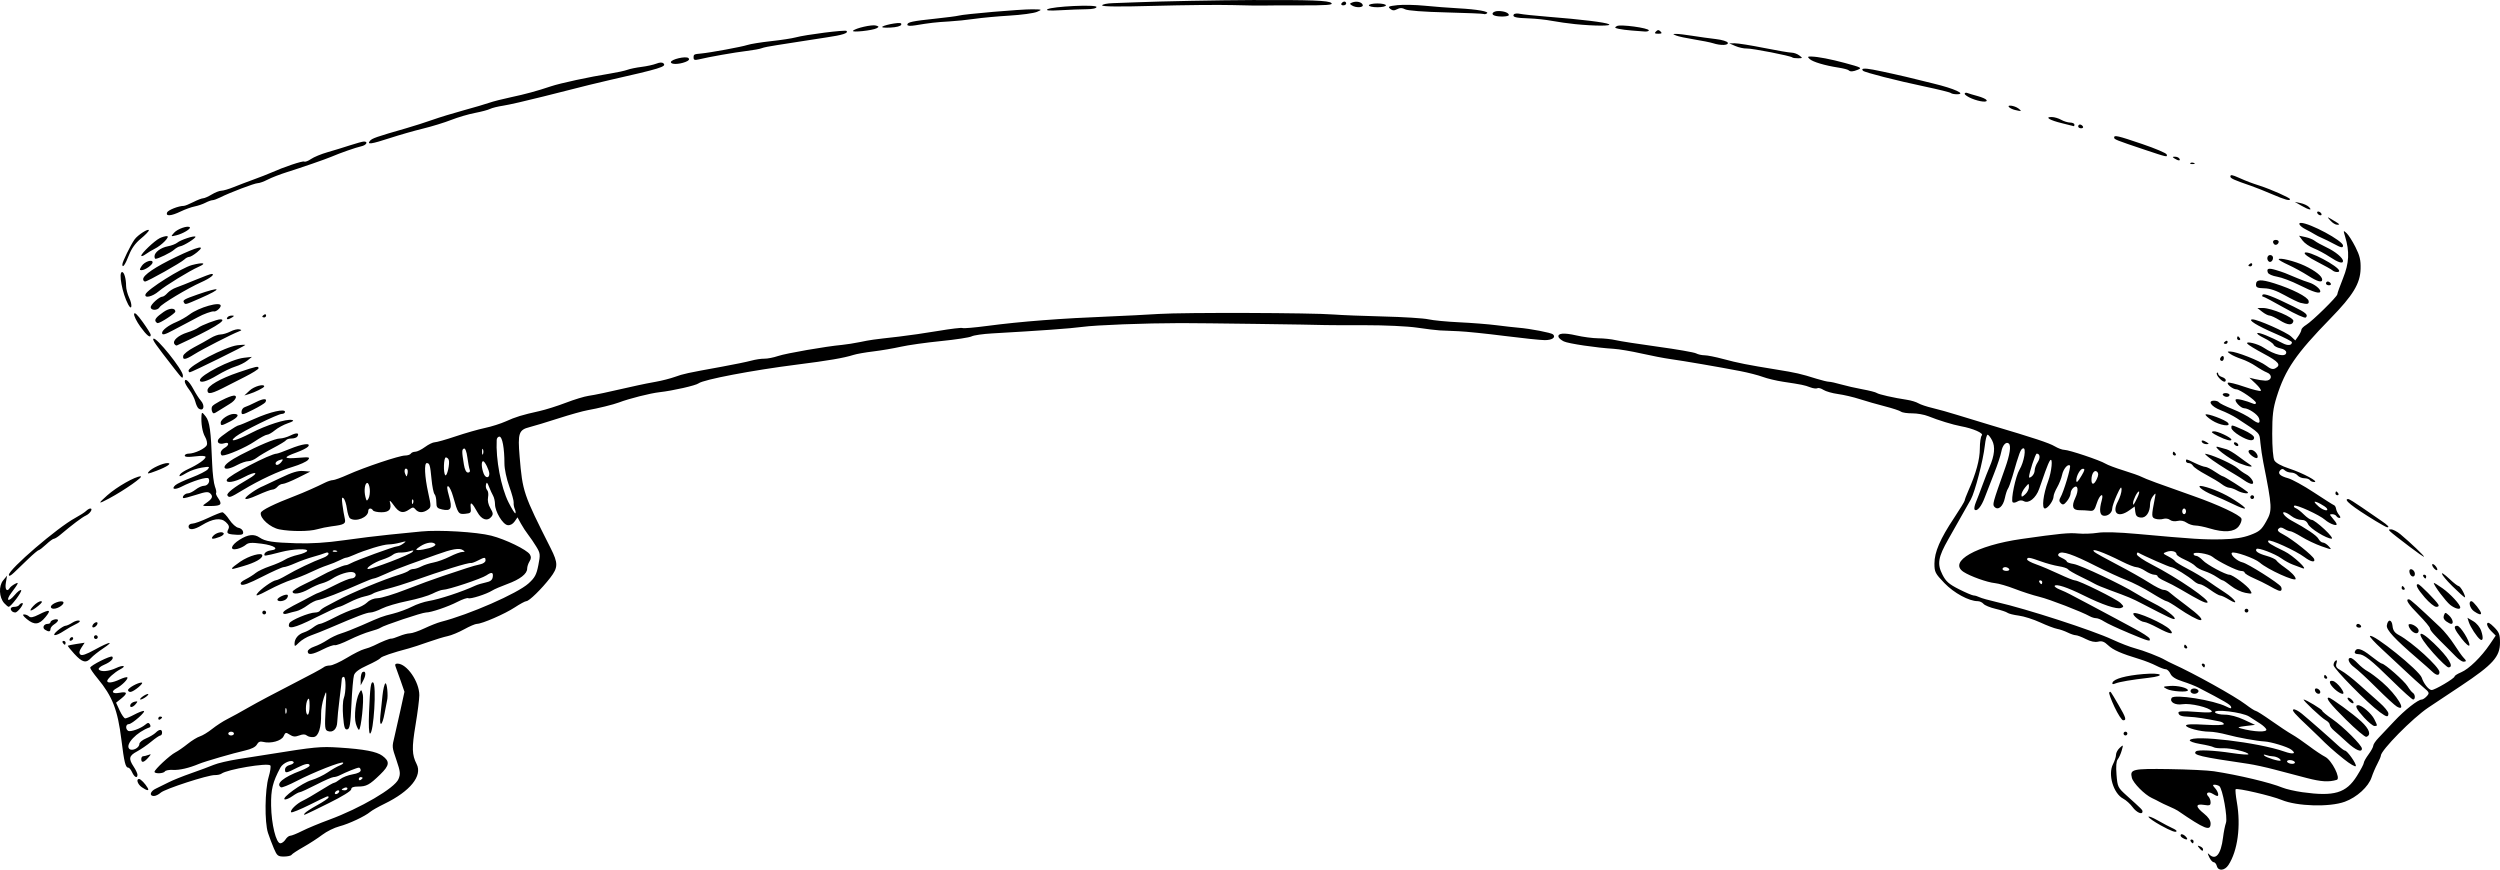 <?xml version="1.0" encoding="UTF-8" standalone="no"?>
<!-- Created with Inkscape (http://www.inkscape.org/) -->

<svg
   xmlns:dc="http://purl.org/dc/elements/1.1/"
   xmlns:cc="http://creativecommons.org/ns#"
   xmlns:rdf="http://www.w3.org/1999/02/22-rdf-syntax-ns#"
   xmlns:svg="http://www.w3.org/2000/svg"
   xmlns="http://www.w3.org/2000/svg"
   xmlns:sodipodi="http://sodipodi.sourceforge.net/DTD/sodipodi-0.dtd"
   xmlns:inkscape="http://www.inkscape.org/namespaces/inkscape"
   width="722.112"
   height="251.198"
   id="svg4079"
   version="1.1"
   inkscape:version="0.48.4 r9939"
   sodipodi:docname="Nytt dokument 65">
  <defs
     id="defs4081" />
  <sodipodi:namedview
     id="base"
     pagecolor="#ffffff"
     bordercolor="#666666"
     borderopacity="1.0"
     inkscape:pageopacity="0.0"
     inkscape:pageshadow="2"
     inkscape:zoom="0.35"
     inkscape:cx="1383.5438"
     inkscape:cy="-151.63246"
     inkscape:document-units="px"
     inkscape:current-layer="layer1"
     showgrid="false"
     fit-margin-top="0"
     fit-margin-left="0"
     fit-margin-right="0"
     fit-margin-bottom="0"
     inkscape:window-width="1366"
     inkscape:window-height="705"
     inkscape:window-x="-8"
     inkscape:window-y="-8"
     inkscape:window-maximized="1" />
  <g
     inkscape:label="Layer 1"
     inkscape:groupmode="layer"
     id="layer1"
     transform="translate(1008.544,-129.531)">
    <path
       style="fill:#000000"
       d="m -368.227,379.67 c -0.157,-0.601 -0.564,-1.095 -0.905,-1.097 -0.341,-0.002 -0.927,-0.666 -1.303,-1.475 -0.505,-1.088 -0.512,-1.3 -0.027,-0.815 1.893,1.893 3.423,0.066 4.026,-4.808 0.204,-1.653 0.584,-3.567 0.844,-4.254 0.554,-1.466 -0.988,-10.003 -1.92,-10.626 -0.33,-0.221 -0.946,-0.405 -1.368,-0.41 -0.608,-0.007 -0.58,0.199 0.137,0.991 0.86,0.951 1.224,2.279 0.624,2.279 -0.154,0 -0.758,-0.298 -1.341,-0.662 -1.233,-0.77 -2.162,-0.171 -1.21,0.781 0.356,0.356 0.646,1.121 0.646,1.701 0,0.9 -0.28,1.01 -1.912,0.745 -2.499,-0.405 -2.499,0.519 0,2.513 1.253,1 1.912,1.989 1.912,2.868 0,2.318 -1.625,1.682 -9.501,-3.717 -0.334,-0.229 -1.467,-0.785 -2.519,-1.237 -1.052,-0.452 -2.281,-1.035 -2.732,-1.297 -0.451,-0.261 -1.44,-0.761 -2.199,-1.111 -2.1,-0.968 -5.403,-4.303 -5.79,-5.846 -0.623,-2.482 0.185,-2.671 10.772,-2.513 5.403,0.081 11.229,0.363 12.945,0.628 7.191,1.108 16.247,3.27 19.785,4.724 1.052,0.432 3.633,1.026 5.737,1.321 9.23,1.291 12.661,0.268 15.77,-4.702 1.092,-1.747 1.986,-3.443 1.986,-3.77 0,-0.327 0.615,-1.427 1.366,-2.445 0.751,-1.018 1.366,-2.153 1.366,-2.523 0,-0.369 0.676,-1.374 1.502,-2.234 0.826,-0.859 2.875,-3.029 4.553,-4.823 3.035,-3.244 6.873,-6.265 7.958,-6.265 0.313,0 0.968,-0.441 1.455,-0.979 0.828,-0.915 0.76,-1.085 -1.04,-2.595 -1.059,-0.889 -3.353,-2.968 -5.098,-4.621 -1.744,-1.653 -4.844,-4.542 -6.887,-6.421 -2.044,-1.879 -3.576,-3.556 -3.405,-3.727 0.856,-0.856 14.317,9.97 14.972,12.042 0.531,1.679 2.014,3.534 2.84,3.553 0.914,0.021 6.642,-3.366 6.642,-3.928 0,-0.226 0.856,-0.769 1.903,-1.206 2.218,-0.927 5.809,-4.427 8.255,-8.046 l 1.718,-2.543 -1.359,-1.359 c -0.747,-0.747 -1.248,-1.692 -1.113,-2.098 0.172,-0.517 0.767,-0.219 1.977,0.992 1.482,1.482 1.731,2.124 1.731,4.462 0,4.104 -2.044,6.378 -11.2,12.464 -4.207,2.796 -8.483,5.642 -9.503,6.323 -4.518,3.019 -13.717,12.345 -13.717,13.906 0,0.254 -0.456,1.319 -1.012,2.366 -0.557,1.047 -1.298,2.78 -1.648,3.85 -0.891,2.73 -4.251,5.8 -7.745,7.078 -4.407,1.611 -13.778,1.341 -18.278,-0.527 -2.871,-1.191 -12.821,-3.506 -13.246,-3.081 -0.144,0.144 0.011,1.832 0.346,3.751 1.197,6.875 0.229,14.067 -2.443,18.144 -1.084,1.654 -2.948,1.81 -3.348,0.281 z m -561.203,-5.054 c -0.545,-1.277 -1.312,-3.304 -1.706,-4.503 -1.013,-3.089 -0.909,-12.424 0.179,-16.111 0.486,-1.647 0.707,-3.169 0.491,-3.384 -0.825,-0.818 -12.445,1.141 -14.109,2.379 -0.332,0.247 -1.192,0.433 -1.912,0.413 -1.986,-0.053 -14.444,3.999 -15.642,5.088 -0.578,0.526 -1.463,0.956 -1.965,0.956 -1.444,0 -1.063,-1.386 0.589,-2.143 0.826,-0.379 2.452,-1.181 3.612,-1.783 1.16,-0.602 4.111,-1.792 6.556,-2.644 2.446,-0.852 5.384,-1.945 6.529,-2.429 1.145,-0.484 4.342,-1.23 7.103,-1.659 2.761,-0.429 6.618,-1.037 8.571,-1.351 13.612,-2.191 15.111,-2.334 20.627,-1.978 7.18,0.464 10.759,1.147 12.409,2.366 2.228,1.647 2.098,2.757 -0.632,5.41 -3.091,3.004 -3.966,3.478 -6.416,3.478 -1.34,0 -1.948,0.248 -1.948,0.794 0,0.47 -2.619,2.087 -6.418,3.961 -7.821,3.859 -7.473,3.711 -7.03,2.994 0.2,-0.323 1.832,-1.396 3.627,-2.382 1.795,-0.987 3.264,-1.983 3.264,-2.215 0,-0.601 0.148,-0.658 -5.394,2.092 -2.784,1.381 -5.208,2.366 -5.385,2.189 -0.493,-0.493 1.54,-2.512 3.393,-3.369 0.908,-0.42 3.211,-1.752 5.12,-2.96 1.908,-1.208 3.658,-2.196 3.887,-2.196 0.23,0 1.004,-0.46 1.721,-1.023 0.717,-0.563 2.348,-1.199 3.625,-1.414 1.451,-0.244 2.322,-0.68 2.322,-1.163 0,-0.424 -0.238,-0.772 -0.528,-0.772 -0.509,0 -3.652,1.261 -5.611,2.252 -0.522,0.264 -1.287,0.48 -1.7,0.48 -0.413,0 -2.663,0.983 -5,2.185 -2.337,1.202 -4.484,2.185 -4.772,2.185 -0.288,0 -1.241,0.511 -2.118,1.136 -0.877,0.625 -1.873,1.043 -2.213,0.93 -1.071,-0.357 5.03,-4.762 7.688,-5.551 1.397,-0.415 3.516,-1.423 4.709,-2.24 1.193,-0.817 2.756,-1.714 3.474,-1.993 0.718,-0.279 1.165,-0.647 0.993,-0.819 -0.439,-0.439 -8.576,2.769 -13.422,5.293 -2.235,1.164 -4.274,1.987 -4.529,1.829 -1.612,-0.997 0.637,-2.896 5.682,-4.798 1.427,-0.538 2.595,-1.204 2.595,-1.48 0,-0.784 -1.227,-0.593 -3.439,0.534 -3.331,1.698 -3.663,1.757 -3.663,0.646 0,-0.633 0.524,-1.148 1.388,-1.365 0.764,-0.192 1.254,-0.566 1.09,-0.831 -0.529,-0.855 -3.089,0.228 -3.831,1.621 -2.224,4.176 -2.744,6.31 -2.668,10.961 0.087,5.372 1.437,10.879 2.666,10.879 0.44,0 1.107,-0.492 1.482,-1.093 0.375,-0.601 1,-1.093 1.389,-1.093 0.388,0 1.929,-0.62 3.424,-1.377 1.495,-0.757 4.99,-2.212 7.767,-3.233 9.025,-3.317 18.983,-9.146 20.059,-11.743 0.615,-1.484 0.546,-2.157 -0.546,-5.374 -1.367,-4.027 -1.35,-3.831 -0.593,-6.956 0.291,-1.202 1.057,-4.596 1.701,-7.543 l 1.172,-5.358 -1.074,-3.111 c -0.59,-1.711 -1.249,-3.541 -1.464,-4.067 -0.278,-0.681 -0.132,-0.956 0.507,-0.956 2.711,0 6.324,5.22 6.321,9.133 -0.001,1.137 -0.495,5.017 -1.098,8.623 -1.098,6.568 -1.04,8.597 0.322,11.264 1.742,3.411 -1.852,7.851 -9.283,11.469 -1.777,0.865 -3.621,1.908 -4.098,2.317 -1.486,1.275 -6.212,3.496 -8.948,4.204 -1.44,0.373 -3.653,1.467 -4.917,2.432 -1.265,0.965 -3.713,2.552 -5.441,3.526 -1.728,0.975 -3.279,1.994 -3.447,2.266 -0.168,0.272 -1.16,0.494 -2.205,0.494 -1.715,0 -1.996,-0.225 -2.89,-2.322 z m 18.786,-16.254 c 0.186,-0.3 0.092,-0.546 -0.209,-0.546 -0.3,0 -0.698,0.246 -0.884,0.546 -0.186,0.3 -0.092,0.546 0.209,0.546 0.3,0 0.698,-0.246 0.884,-0.546 z m 2.459,-1.076 c 0,-0.291 -0.369,-0.388 -0.82,-0.215 -0.451,0.173 -0.82,0.411 -0.82,0.529 0,0.118 0.369,0.215 0.82,0.215 0.451,0 0.82,-0.238 0.82,-0.529 z m 4.371,-3.054 c 0,-0.133 -0.246,-0.241 -0.546,-0.241 -0.3,0 -0.546,0.26 -0.546,0.579 0,0.318 0.246,0.427 0.546,0.241 0.3,-0.186 0.546,-0.446 0.546,-0.579 z m 530.502,20.235 c -0.577,-0.696 -0.544,-0.776 0.206,-0.488 0.493,0.189 0.897,0.564 0.897,0.832 0,0.703 -0.316,0.604 -1.103,-0.344 z m -2.448,-1.9 c -0.186,-0.3 -0.077,-0.546 0.241,-0.546 0.318,0 0.579,0.246 0.579,0.546 0,0.3 -0.108,0.546 -0.241,0.546 -0.132,0 -0.393,-0.246 -0.579,-0.546 z m -2.443,-1.071 c -0.442,-0.28 -0.621,-0.691 -0.397,-0.915 0.224,-0.224 0.823,0.009 1.331,0.517 0.987,0.987 0.396,1.24 -0.934,0.399 z m -6.285,-3.594 c -1.795,-0.993 -3.355,-2.081 -3.467,-2.416 -0.112,-0.335 1.111,0.135 2.718,1.046 1.607,0.911 3.474,1.898 4.15,2.193 0.676,0.295 1.229,0.666 1.229,0.823 0,0.618 -1.505,0.082 -4.63,-1.647 z m -8.057,-5.223 c -0.685,-0.931 -1.902,-2.033 -2.704,-2.45 -2.845,-1.478 -4.494,-7.005 -2.97,-9.954 0.482,-0.932 0.876,-2.16 0.876,-2.73 0,-0.569 0.483,-1.473 1.074,-2.007 1.053,-0.953 1.064,-0.937 0.569,0.788 -0.278,0.968 -0.794,2.109 -1.148,2.535 -0.424,0.51 -0.543,2.025 -0.35,4.433 0.285,3.545 0.375,3.731 2.942,6.042 4.432,3.989 4.561,4.119 4.561,4.584 0,1.06 -1.704,0.318 -2.852,-1.242 z m -575.057,-5.779 c -1.197,-0.835 -1.693,-2.363 -0.768,-2.363 0.474,0 1.803,1.383 2.492,2.595 0.521,0.916 -0.222,0.816 -1.725,-0.232 z m 625.442,-2.618 c -2.554,-0.663 -6.734,-1.762 -9.288,-2.44 -2.554,-0.679 -5.996,-1.432 -7.649,-1.673 -14.041,-2.05 -16.199,-2.562 -15.163,-3.597 0.526,-0.526 5.16,-0.316 10.383,0.472 2.629,0.397 4.781,0.556 4.781,0.354 0,-0.625 -5.073,-1.827 -7.332,-1.737 -1.178,0.047 -2.407,-0.088 -2.732,-0.3 -0.324,-0.211 -2.065,-0.631 -3.868,-0.932 -1.843,-0.308 -3.159,-0.786 -3.005,-1.093 0.82,-1.634 19.851,0.645 27.286,3.268 2.614,0.922 3.634,0.633 1.995,-0.566 -1.097,-0.802 -5.845,-2.244 -7.699,-2.338 -2.158,-0.11 -7.709,-1.116 -10.817,-1.96 -1.742,-0.474 -4.031,-0.861 -5.085,-0.861 -2.617,0 -6.772,-1.096 -6.772,-1.786 0,-0.372 1.856,-0.451 5.464,-0.231 3.278,0.2 5.464,0.128 5.464,-0.18 0,-0.282 -0.553,-0.627 -1.229,-0.765 -4.055,-0.832 -6.948,-1.273 -8.801,-1.34 -2.328,-0.084 -3.082,-0.391 -3.082,-1.251 0,-0.386 1.626,-0.443 4.989,-0.177 3.587,0.284 4.884,0.225 4.616,-0.208 -0.653,-1.056 -6.214,-2.371 -8.439,-1.996 -2.11,0.356 -3.846,-0.657 -3.125,-1.824 0.72,-1.166 12.099,0.638 15.815,2.507 1.258,0.632 1.519,0.644 1.338,0.058 -0.196,-0.636 -1.815,-1.586 -9.458,-5.553 -0.901,-0.468 -2.951,-1.269 -4.555,-1.779 -1.995,-0.635 -3.101,-1.335 -3.502,-2.216 -0.323,-0.708 -0.929,-1.287 -1.347,-1.287 -0.418,0 -1.669,-0.47 -2.781,-1.044 -1.111,-0.574 -3.25,-1.417 -4.752,-1.873 -5.376,-1.633 -7.671,-2.645 -9.116,-4.019 -1.111,-1.056 -1.808,-1.31 -2.869,-1.044 -0.915,0.23 -2.154,-0.032 -3.565,-0.751 -1.19,-0.607 -2.504,-1.103 -2.92,-1.103 -0.417,0 -1.471,-0.354 -2.344,-0.787 -0.873,-0.433 -2.222,-0.901 -3,-1.04 -0.777,-0.139 -2.99,-0.98 -4.917,-1.87 -1.927,-0.889 -4.708,-1.774 -6.181,-1.965 -1.472,-0.192 -2.947,-0.562 -3.278,-0.823 -0.331,-0.261 -1.88,-0.774 -3.443,-1.14 -1.563,-0.366 -3.129,-1.013 -3.482,-1.437 -0.352,-0.424 -1.093,-0.772 -1.646,-0.772 -2.541,0 -6.884,-2.356 -9.651,-5.236 -2.656,-2.764 -2.868,-3.181 -2.868,-5.636 0,-3.302 1.644,-7.117 5.686,-13.189 1.681,-2.525 3.056,-4.786 3.056,-5.023 0,-0.237 0.462,-1.474 1.027,-2.748 2.244,-5.062 3.344,-9.084 3.344,-12.234 0,-1.787 0.257,-3.507 0.572,-3.821 0.62,-0.62 -2.541,-2.005 -6.035,-2.645 -2.286,-0.419 -6.588,-1.74 -9.443,-2.9 -1.137,-0.462 -3.227,-0.832 -4.644,-0.823 -1.418,0.009 -2.869,-0.213 -3.226,-0.493 -0.357,-0.281 -2.446,-0.97 -4.644,-1.531 -2.198,-0.562 -5.471,-1.499 -7.274,-2.083 -1.803,-0.584 -4.624,-1.244 -6.27,-1.468 -1.645,-0.223 -3.54,-0.765 -4.21,-1.204 -0.67,-0.439 -1.455,-0.653 -1.743,-0.474 -0.288,0.178 -1.221,0.058 -2.073,-0.267 -1.669,-0.637 -2.402,-0.787 -7.831,-1.605 -1.953,-0.294 -4.597,-0.926 -5.875,-1.404 -1.278,-0.478 -4.228,-1.236 -6.556,-1.684 -6.228,-1.198 -16.326,-2.935 -20.077,-3.454 -1.803,-0.249 -5.614,-0.983 -8.469,-1.629 -2.855,-0.646 -6.42,-1.249 -7.922,-1.339 -5.05,-0.303 -13.101,-1.498 -14.435,-2.142 -0.727,-0.351 -1.414,-0.915 -1.526,-1.254 -0.373,-1.128 1.539,-1.307 5.114,-0.478 1.946,0.451 4.814,0.826 6.372,0.834 1.559,0.007 3.818,0.248 5.02,0.536 1.202,0.288 6.684,1.14 12.183,1.894 5.499,0.754 10.461,1.619 11.028,1.923 0.567,0.303 1.666,0.551 2.443,0.551 0.777,0 3.191,0.48 5.363,1.066 4.288,1.157 7.047,1.705 15.423,3.059 5.719,0.925 6.952,1.208 11.547,2.646 1.543,0.483 3.174,0.878 3.625,0.878 0.451,0 2.016,0.345 3.478,0.768 1.462,0.422 4.256,1.059 6.209,1.414 1.953,0.356 3.797,0.829 4.098,1.053 0.562,0.418 4.88,1.395 8.742,1.979 1.202,0.182 2.677,0.63 3.278,0.997 0.601,0.367 2.445,0.984 4.098,1.372 1.653,0.388 4.849,1.285 7.103,1.994 2.254,0.709 6.556,2.019 9.561,2.911 12.733,3.78 17.034,5.201 18.641,6.162 0.937,0.56 2.182,1.019 2.766,1.019 1.329,0 10.336,3.02 11.874,3.982 0.627,0.392 2.984,1.28 5.238,1.973 2.254,0.693 4.589,1.522 5.19,1.843 1.089,0.581 5.179,2.092 15.025,5.551 7.12,2.501 13.422,5.461 13.816,6.488 0.18,0.47 -0.168,1.485 -0.774,2.255 -1.316,1.672 -4.208,1.873 -8.448,0.587 -1.475,-0.447 -3.303,-0.816 -4.063,-0.82 -0.759,-0.003 -1.918,-0.382 -2.574,-0.841 -0.747,-0.523 -1.714,-0.705 -2.587,-0.485 -0.795,0.2 -1.733,0.07 -2.181,-0.302 -0.432,-0.359 -1.29,-0.493 -1.905,-0.297 -0.615,0.195 -1.64,0.19 -2.276,-0.012 -1.206,-0.383 -1.216,-0.703 -0.184,-5.99 0.304,-1.56 0.278,-1.588 -0.535,-0.579 -0.47,0.583 -0.855,1.617 -0.855,2.296 0,2.386 -1.172,4.086 -2.695,3.909 -1.077,-0.125 -1.443,-0.515 -1.577,-1.676 l -0.174,-1.513 -1.55,1.103 c -3.26,2.322 -5.128,0.845 -3.284,-2.596 0.596,-1.112 1.069,-2.639 1.052,-3.395 -0.025,-1.071 -0.326,-0.725 -1.366,1.564 -0.734,1.616 -1.334,3.369 -1.334,3.894 0,1.25 -1.329,2.324 -2.569,2.076 -1.052,-0.211 -1.211,-1.717 -0.463,-4.401 0.694,-2.491 -0.614,-1.739 -1.426,0.82 -0.636,2.002 -0.925,2.299 -2.101,2.154 -0.75,-0.092 -2.051,-0.163 -2.891,-0.157 -1.981,0.014 -2.371,-1.118 -1.221,-3.543 1.083,-2.281 0.764,-4.036 -0.536,-2.957 -0.447,0.371 -0.813,1.109 -0.813,1.64 0,0.531 -0.474,1.546 -1.054,2.255 -0.856,1.048 -1.187,1.159 -1.762,0.593 -0.514,-0.506 -0.552,-0.955 -0.137,-1.639 0.932,-1.538 3.129,-8.871 2.767,-9.233 -0.607,-0.607 -1.923,0.961 -2.29,2.728 -0.199,0.956 -0.829,2.551 -1.401,3.545 -0.572,0.994 -1.04,2.17 -1.04,2.614 0,1.197 -1.653,3.501 -2.511,3.501 -0.971,0 -0.484,-4.084 0.946,-7.922 1.023,-2.745 1.419,-6.957 0.562,-5.983 -0.251,0.285 -0.882,1.748 -1.404,3.251 -0.521,1.502 -1.312,3.757 -1.758,5.009 -0.939,2.64 -3.03,4.314 -4.418,3.538 -0.584,-0.327 -1.254,-0.293 -1.875,0.096 -0.532,0.332 -1.143,0.427 -1.359,0.212 -0.606,-0.606 0.845,-7.559 1.962,-9.399 1.344,-2.213 2.064,-6.509 1.035,-6.175 -0.708,0.23 -1.082,1.219 -3.06,8.085 -0.476,1.653 -1.066,3.27 -1.312,3.594 -0.245,0.324 -0.641,1.53 -0.88,2.681 -0.5,2.406 -1.91,3.641 -2.958,2.592 -0.694,-0.694 -0.627,-0.941 3.059,-11.326 1.33,-3.747 1.728,-6.323 1.078,-6.974 -0.75,-0.75 -1.853,0.385 -2.184,2.246 -0.195,1.098 -1.143,3.963 -2.107,6.367 -0.964,2.404 -2.176,5.519 -2.694,6.923 -0.965,2.617 -2.261,4.175 -2.921,3.515 -0.205,-0.205 -0.043,-1.162 0.36,-2.127 0.402,-0.965 1.271,-3.23 1.93,-5.033 0.659,-1.803 1.571,-4.139 2.026,-5.19 1.434,-3.314 1.675,-5.814 0.734,-7.634 -0.471,-0.91 -1.06,-1.654 -1.31,-1.654 -0.25,0 -0.61,1.414 -0.799,3.142 -0.461,4.207 -2.87,13.461 -4.051,15.564 -2.134,3.798 -4.35,7.72 -6.486,11.473 -2.968,5.218 -3.288,7.138 -1.706,10.242 1.008,1.978 1.876,2.742 4.783,4.214 1.953,0.989 3.862,1.8 4.242,1.802 0.38,0.002 1.117,0.223 1.639,0.49 0.522,0.268 2.793,0.908 5.046,1.423 8.593,1.963 27.612,8.131 33.46,10.853 2.181,1.015 5.071,2.132 6.424,2.483 2.465,0.64 7.207,2.482 8.742,3.397 0.451,0.269 1.434,0.766 2.185,1.104 6.079,2.741 17.972,9.36 21.074,11.728 1.336,1.02 2.636,1.854 2.889,1.854 0.253,0 2.288,1.291 4.522,2.868 2.234,1.578 4.914,3.348 5.955,3.935 1.041,0.586 3.245,2.089 4.897,3.339 1.653,1.25 3.766,2.662 4.695,3.138 1.913,0.979 4.575,6.266 3.344,6.64 -2.276,0.69 -4.482,0.56 -8.585,-0.506 z m -3.551,-4.662 c -0.186,-0.3 -0.829,-0.546 -1.43,-0.546 -0.601,0 -0.941,0.246 -0.755,0.546 0.186,0.3 0.829,0.546 1.43,0.546 0.601,0 0.941,-0.246 0.755,-0.546 z m -4.66,-1.114 c -0.442,-0.28 -1.214,-0.512 -1.715,-0.517 -0.501,-0.004 -1.362,-0.17 -1.912,-0.369 -0.588,-0.212 -0.813,-0.155 -0.546,0.137 0.536,0.586 4.347,1.77 4.72,1.467 0.142,-0.115 -0.104,-0.438 -0.546,-0.718 z m -3.561,-8.311 c -0.146,-0.376 -0.937,-1.113 -1.759,-1.64 -0.822,-0.526 -2.254,-1.448 -3.183,-2.048 -1.967,-1.271 -10.53,-2.298 -9.839,-1.18 0.215,0.349 1.477,0.634 2.802,0.634 1.474,0 3.638,0.573 5.568,1.473 l 3.157,1.473 -2.732,0.329 c -2.229,0.268 -2.481,0.396 -1.366,0.696 3.854,1.036 7.703,1.173 7.35,0.263 z m -23.194,-62.968 c 0,-0.451 -0.246,-0.82 -0.546,-0.82 -0.3,0 -0.546,0.369 -0.546,0.82 0,0.451 0.246,0.82 0.546,0.82 0.3,0 0.546,-0.369 0.546,-0.82 z m -14.058,-3.961 c 0.474,-0.977 0.674,-1.776 0.445,-1.776 -0.468,0 -1.685,2.452 -1.685,3.395 0,0.79 0.192,0.539 1.24,-1.619 z m -31.308,-3.09 c -0.018,-1.114 -0.046,-1.111 -1.093,0.145 -0.591,0.709 -1.075,1.669 -1.075,2.134 0,0.712 0.17,0.69 1.093,-0.145 0.601,-0.544 1.085,-1.504 1.075,-2.134 z m 19.626,-2.32 c 0.476,-1.045 0.494,-1.615 0.065,-2.044 -0.743,-0.743 -1.622,0.475 -1.634,2.264 -0.011,1.66 0.762,1.552 1.569,-0.22 z m -4.382,-1.01 c 0.917,-1.554 0.976,-1.912 0.314,-1.912 -0.734,0 -1.88,2.02 -1.88,3.314 0,0.918 0.42,0.542 1.567,-1.401 z m -13.587,-1.452 c 0,-0.575 0.39,-1.64 0.867,-2.368 0.822,-1.254 0.684,-2.463 -0.281,-2.463 -0.387,0 -2.225,5.615 -2.225,6.796 0,0.242 0.369,0.135 0.82,-0.239 0.451,-0.374 0.82,-1.15 0.82,-1.725 z m -549.535,87.23 c -0.342,-0.751 -0.847,-1.366 -1.122,-1.366 -0.804,0 -1.175,-1.506 -1.991,-8.084 -1.071,-8.634 -2.571,-12.486 -6.887,-17.693 -1.166,-1.406 -2.119,-2.791 -2.119,-3.077 0,-0.628 5.954,-3.619 6.372,-3.201 0.544,0.544 -0.483,1.565 -2.363,2.351 -1.027,0.429 -1.72,1.019 -1.54,1.31 0.498,0.807 2.884,0.634 4.981,-0.361 2.103,-0.998 3.199,-0.662 1.203,0.369 -1.586,0.819 -3.735,2.746 -3.735,3.349 0,0.719 1.59,0.526 3.625,-0.44 1.033,-0.49 2.012,-0.756 2.177,-0.592 0.37,0.37 -1.497,2.28 -3.029,3.1 -1.813,0.97 -1.362,1.754 0.778,1.352 2.285,-0.429 2.434,0.125 0.458,1.701 l -1.454,1.159 1.044,2.262 c 0.574,1.244 1.294,2.268 1.599,2.276 0.305,0.008 1.472,-0.478 2.593,-1.079 1.121,-0.601 2.347,-1.087 2.724,-1.08 0.934,0.017 -3.339,3.812 -4.293,3.812 -0.89,0 -1.022,1.412 -0.18,1.933 0.666,0.412 3.636,-0.656 4.967,-1.785 0.713,-0.605 0.991,-0.622 1.326,-0.079 0.233,0.377 0.196,0.767 -0.082,0.865 -3.696,1.301 -7.147,4.938 -5.884,6.201 0.785,0.785 2.919,-0.246 2.919,-1.409 0,-0.436 0.869,-1.156 1.931,-1.6 1.062,-0.444 2.309,-1.185 2.771,-1.646 1.066,-1.066 1.854,-1.074 1.854,-0.02 0,0.451 -0.223,0.82 -0.495,0.82 -0.272,0 -1.454,0.799 -2.626,1.776 -1.172,0.977 -3.04,2.262 -4.149,2.856 -2.293,1.228 -2.467,2.054 -0.925,4.383 0.597,0.901 1.087,1.946 1.089,2.322 0.006,1.152 -0.879,0.759 -1.536,-0.683 z m 6.457,-0.159 c 0,-0.656 4.458,-4.809 6.01,-5.598 0.751,-0.382 2.349,-1.487 3.551,-2.456 1.202,-0.968 2.8,-1.949 3.551,-2.179 0.751,-0.23 2.349,-1.202 3.551,-2.161 1.202,-0.959 3.169,-2.233 4.371,-2.833 1.202,-0.599 4.01,-2.144 6.241,-3.432 2.231,-1.288 7.885,-4.296 12.566,-6.684 4.681,-2.388 8.744,-4.572 9.03,-4.854 0.285,-0.282 1.089,-0.513 1.786,-0.513 0.697,0 2.89,-0.986 4.874,-2.192 1.984,-1.205 4.254,-2.345 5.044,-2.533 0.79,-0.188 2.051,-0.649 2.802,-1.025 2.387,-1.195 4.632,-2.093 5.017,-2.007 0.205,0.046 1.242,-0.28 2.304,-0.724 1.062,-0.444 2.447,-0.807 3.076,-0.807 0.629,0 2.514,-0.648 4.187,-1.44 1.674,-0.792 3.81,-1.636 4.747,-1.875 8.217,-2.102 22.098,-8.182 25.316,-11.089 1.838,-1.661 2.303,-2.525 2.847,-5.285 0.605,-3.076 0.566,-3.438 -0.576,-5.328 -0.674,-1.115 -1.733,-2.673 -2.354,-3.462 -0.621,-0.788 -1.57,-2.241 -2.109,-3.228 l -0.981,-1.795 -0.848,1.211 c -0.522,0.745 -1.295,1.146 -2.01,1.043 -1.402,-0.202 -3.628,-3.9 -3.641,-6.048 -0.005,-0.83 -0.255,-1.937 -0.555,-2.459 -0.3,-0.522 -0.831,-1.686 -1.179,-2.588 -0.51,-1.32 -0.679,-1.442 -0.871,-0.625 -0.131,0.558 0.017,1.27 0.33,1.582 0.312,0.312 0.432,1.248 0.266,2.08 -0.189,0.946 0.063,2.13 0.673,3.163 0.823,1.394 0.861,1.788 0.243,2.532 -1.116,1.345 -2.809,0.768 -3.975,-1.356 -1.572,-2.864 -2.167,-3.28 -1.953,-1.366 0.167,1.494 0.027,1.654 -1.588,1.81 -1.95,0.188 -2.093,-0.016 -3.509,-5.047 -0.417,-1.48 -1.045,-2.787 -1.395,-2.904 -0.445,-0.148 -0.374,0.714 0.234,2.853 1.02,3.584 0.596,4.41 -1.973,3.846 -1.466,-0.322 -1.693,-0.608 -1.693,-2.131 0,-0.968 -0.232,-1.993 -0.515,-2.279 -0.283,-0.285 -0.678,-2.24 -0.876,-4.344 -0.383,-4.061 -0.556,-4.644 -1.373,-4.644 -0.795,0 -0.61,3.906 0.405,8.524 0.887,4.035 0.883,4.211 -0.104,4.933 -1.332,0.974 -2.699,0.951 -3.538,-0.061 -0.593,-0.715 -0.807,-0.715 -1.828,0 -1.823,1.277 -2.949,0.966 -4.493,-1.239 -0.835,-1.193 -1.295,-1.567 -1.1,-0.897 0.589,2.032 -0.17,2.945 -2.449,2.945 -1.152,0 -2.247,-0.246 -2.432,-0.546 -0.489,-0.791 -1.366,-0.67 -1.366,0.189 0,1.824 -3.545,3.261 -5.245,2.125 -0.331,-0.221 -0.741,-1.476 -0.913,-2.79 -0.172,-1.313 -0.607,-2.666 -0.968,-3.005 -0.507,-0.477 -0.583,-0.059 -0.333,1.842 0.177,1.352 0.477,3.111 0.666,3.907 0.382,1.61 -0.036,1.864 -3.861,2.348 -1.202,0.152 -3.044,0.528 -4.094,0.835 -2.291,0.67 -7.547,0.689 -10.915,0.039 -2.631,-0.508 -5.685,-3.225 -5.374,-4.78 0.151,-0.755 3.878,-2.594 10.003,-4.937 2.372,-0.907 6.247,-2.622 8.553,-3.784 0.798,-0.402 1.82,-0.731 2.271,-0.731 0.451,0 2.402,-0.709 4.333,-1.576 4.765,-2.138 14.891,-5.527 16.514,-5.527 0.725,0 1.471,-0.246 1.656,-0.546 0.186,-0.3 0.767,-0.546 1.292,-0.546 0.525,0 1.787,-0.615 2.806,-1.366 1.018,-0.751 2.281,-1.366 2.807,-1.366 0.526,0 3.244,-0.769 6.04,-1.71 2.797,-0.94 6.616,-2.033 8.487,-2.427 1.871,-0.395 4.576,-1.251 6.01,-1.902 2.829,-1.285 4.669,-1.848 9.711,-2.972 1.803,-0.402 5.241,-1.486 7.641,-2.409 2.4,-0.923 5.35,-1.821 6.556,-1.995 1.914,-0.276 4.684,-0.867 14.213,-3.031 1.202,-0.273 3.57,-0.742 5.263,-1.042 1.693,-0.3 4.151,-0.932 5.464,-1.404 2.496,-0.897 3.376,-1.088 13.562,-2.938 3.442,-0.625 7.253,-1.409 8.469,-1.743 1.215,-0.333 2.922,-0.59 3.794,-0.571 0.871,0.019 2.666,-0.332 3.988,-0.781 2.285,-0.776 13.798,-2.775 18.468,-3.206 1.202,-0.111 3.538,-0.48 5.19,-0.819 3.15,-0.647 3.328,-0.672 11.2,-1.566 2.704,-0.307 7.849,-1.054 11.432,-1.659 3.583,-0.605 6.715,-0.976 6.96,-0.825 0.245,0.151 3.459,-0.123 7.144,-0.61 9.759,-1.289 21.301,-2.179 35.656,-2.747 3.906,-0.155 10.176,-0.475 13.932,-0.712 7.383,-0.466 44.289,-0.345 50.538,0.166 2.103,0.172 8.545,0.428 14.314,0.569 5.769,0.141 11.619,0.51 13,0.819 1.381,0.309 5.389,0.696 8.907,0.859 3.518,0.163 8.363,0.546 10.767,0.852 2.404,0.306 5.231,0.625 6.283,0.71 3.445,0.279 9.551,1.456 10.033,1.934 0.877,0.871 -0.252,1.656 -2.384,1.656 -1.167,0 -6.377,-0.541 -11.578,-1.203 -5.201,-0.662 -11.178,-1.277 -13.281,-1.367 -2.103,-0.09 -4.562,-0.196 -5.464,-0.236 -0.901,-0.039 -3.852,-0.398 -6.556,-0.797 -2.76,-0.407 -9.351,-0.717 -15.025,-0.707 -5.559,0.01 -10.722,-0.008 -11.473,-0.04 -2.975,-0.126 -36.151,-0.578 -41.796,-0.569 -10.42,0.017 -24.439,0.558 -28.411,1.096 -3.425,0.465 -12.157,1.095 -26.1,1.885 -2.635,0.149 -5.281,0.533 -5.879,0.853 -0.598,0.32 -4.588,0.932 -8.867,1.36 -4.279,0.428 -9.501,1.165 -11.605,1.638 -2.103,0.473 -5.668,1.081 -7.922,1.35 -2.254,0.269 -4.835,0.724 -5.737,1.012 -2.753,0.879 -7.249,1.648 -16.391,2.804 -12.762,1.614 -26.965,4.321 -28.344,5.402 -0.797,0.625 -7.425,2.129 -11.267,2.558 -2.686,0.3 -8.812,1.849 -11.747,2.972 -1.544,0.591 -6.115,1.719 -9.015,2.225 -1.352,0.236 -5.163,1.303 -8.469,2.371 -3.305,1.068 -7.066,2.208 -8.356,2.534 -3.07,0.775 -3.399,1.76 -2.835,8.498 0.85,10.17 1.074,10.831 8.967,26.46 2.192,4.34 2.175,5.567 -0.121,8.54 -2.5,3.238 -6.1,6.758 -6.91,6.758 -0.332,0 -1.843,0.816 -3.357,1.813 -2.856,1.881 -9.444,4.744 -10.917,4.744 -0.464,0 -2.121,0.707 -3.682,1.572 -1.561,0.865 -3.699,1.748 -4.751,1.964 -1.052,0.216 -3.633,1.002 -5.737,1.748 -2.103,0.746 -4.562,1.551 -5.464,1.789 -4.726,1.247 -7.937,2.344 -8.225,2.81 -0.178,0.288 -1.878,1.228 -3.779,2.09 -2.387,1.082 -3.583,1.965 -3.866,2.856 -0.226,0.709 -0.558,4.482 -0.739,8.385 -0.273,5.906 -0.475,7.125 -1.203,7.264 -0.713,0.136 -0.935,-0.554 -1.201,-3.721 -0.179,-2.139 -0.093,-4.501 0.192,-5.25 0.685,-1.802 0.665,-6.208 -0.029,-6.208 -0.3,0 -0.548,0.307 -0.551,0.683 -0.003,0.376 -0.285,2.896 -0.628,5.6 -0.343,2.704 -0.648,5.75 -0.678,6.769 -0.06,2.03 -1.269,3.177 -2.749,2.609 -0.825,-0.317 -0.895,-1.024 -0.614,-6.233 0.311,-5.769 0.302,-5.832 -0.508,-3.418 -0.454,1.352 -0.809,3.442 -0.79,4.644 0.063,4.013 -0.733,6.536 -2.124,6.735 -0.689,0.098 -1.577,-0.091 -1.975,-0.422 -0.513,-0.426 -1.16,-0.434 -2.229,-0.027 -1.157,0.44 -1.789,0.387 -2.726,-0.227 -1.125,-0.737 -1.265,-0.701 -1.792,0.455 -0.614,1.347 -3.732,2.194 -5.945,1.615 -0.829,-0.217 -1.356,0.015 -1.764,0.778 -0.376,0.703 -1.6,1.315 -3.462,1.733 -3.251,0.729 -11.602,3.154 -13.261,3.851 -2.848,1.197 -5.643,1.847 -7.479,1.74 -1.108,-0.064 -2.168,0.13 -2.354,0.432 -0.399,0.646 -3.006,0.747 -3.006,0.116 z m 22.947,-11.041 c 0,-0.3 -0.369,-0.546 -0.82,-0.546 -0.451,0 -0.82,0.246 -0.82,0.546 0,0.3 0.369,0.546 0.82,0.546 0.451,0 0.82,-0.246 0.82,-0.546 z m 15.113,-7.239 c -0.152,-0.376 -0.276,-0.068 -0.276,0.683 0,0.751 0.124,1.059 0.276,0.683 0.152,-0.376 0.152,-0.99 0,-1.366 z m 6.732,-0.82 c -0.006,-1.877 -0.155,-2.368 -0.538,-1.776 -0.698,1.08 -0.698,4.371 0,4.371 0.3,0 0.543,-1.168 0.538,-2.595 z m 59.272,-56.798 c -0.234,-0.539 -0.378,-1.371 -0.321,-1.849 0.057,-0.478 -0.52,-2.598 -1.282,-4.71 -0.785,-2.176 -1.386,-5.023 -1.386,-6.567 0,-4.469 -0.615,-7.796 -1.44,-7.796 -0.41,0 -0.768,0.43 -0.796,0.956 -0.297,5.598 1.24,13.713 3.416,18.036 0.947,1.881 1.837,3.306 1.977,3.165 0.141,-0.141 0.065,-0.697 -0.169,-1.235 z m -29.43,-2.744 c -0.182,-0.182 -0.311,0.141 -0.287,0.717 0.026,0.636 0.156,0.766 0.33,0.33 0.158,-0.394 0.138,-0.866 -0.043,-1.047 z m -12.453,-3.028 c -0.094,-0.97 -0.416,-1.764 -0.717,-1.764 -0.71,0 -1.008,2.178 -0.549,4.009 0.32,1.274 0.423,1.329 0.899,0.479 0.296,-0.528 0.461,-1.754 0.367,-2.724 z m 34.523,-4.419 c 0,-0.98 -1.293,-3.619 -1.776,-3.624 -0.579,-0.006 -0.508,1.851 0.136,3.544 0.53,1.393 1.64,1.447 1.64,0.079 z m -23.718,-1.303 c -0.597,-0.597 -1.006,0.352 -0.578,1.34 0.406,0.936 0.436,0.935 0.662,-0.019 0.13,-0.549 0.092,-1.144 -0.085,-1.32 z m 12.004,-2.711 c -0.149,-0.388 -0.525,-0.706 -0.835,-0.706 -0.64,0 -0.779,4.52 -0.158,5.14 0.493,0.493 1.374,-3.442 0.993,-4.434 z m 6.056,2.852 c -0.172,-0.447 -0.477,-2.055 -0.678,-3.572 -0.221,-1.669 -0.607,-2.675 -0.976,-2.547 -0.643,0.225 -0.647,0.856 -0.029,4.61 0.249,1.51 0.664,2.322 1.188,2.322 0.489,0 0.683,-0.32 0.494,-0.813 z m 3.835,-5.88 c -0.152,-0.376 -0.276,-0.068 -0.276,0.683 0,0.751 0.124,1.059 0.276,0.683 0.152,-0.376 0.152,-0.99 0,-1.366 z m 537.502,89.461 c -3.022,-2.426 -4.769,-3.988 -7.199,-6.439 -0.535,-0.539 -1.816,-1.768 -2.848,-2.732 -4.161,-3.884 -5.108,-4.978 -4.491,-5.184 0.35,-0.117 1.434,0.446 2.409,1.25 2.168,1.788 8.225,7.102 10.427,9.149 0.889,0.826 1.796,1.502 2.016,1.502 0.67,0 3.356,3.815 3.141,4.461 -0.111,0.332 -1.665,-0.571 -3.455,-2.007 z m -636.208,0.005 c 0,-0.451 0.226,-0.82 0.502,-0.82 0.276,0 0.952,-0.165 1.502,-0.366 0.945,-0.346 0.943,-0.3 -0.04,0.82 -1.215,1.383 -1.964,1.523 -1.964,0.366 z m 637.165,-4.834 c -1.415,-1.306 -3.125,-2.836 -3.801,-3.4 -0.676,-0.563 -1.229,-1.33 -1.229,-1.703 0,-0.373 -0.541,-0.969 -1.203,-1.323 -1.208,-0.646 -6.838,-5.951 -6.316,-5.951 0.625,0 5.333,2.855 5.333,3.234 0,0.225 1.331,1.326 2.958,2.446 3.142,2.164 8.515,7.523 8.515,8.492 0,1.235 -1.796,0.477 -4.258,-1.796 z m -0.349,-6.561 c -4.515,-4.471 -5.993,-6.362 -4.972,-6.362 0.615,0 7.111,4.758 9.377,6.869 2.4,2.235 2.967,3.957 1.468,4.456 -0.355,0.118 -2.998,-2.115 -5.873,-4.962 z m -64.235,4.019 c 0,-0.3 0.246,-0.546 0.546,-0.546 0.3,0 0.546,0.246 0.546,0.546 0,0.3 -0.246,0.546 -0.546,0.546 -0.3,0 -0.546,-0.246 -0.546,-0.546 z m -506.79,-6.147 c 0.295,-7.346 0.518,-8.968 1.183,-8.605 1.033,0.563 0.16,14.752 -0.907,14.752 -0.315,0 -0.424,-2.432 -0.275,-6.147 z m -3.809,3.278 c -0.582,-1.957 -0.036,-6.955 0.962,-8.813 0.611,-1.136 0.63,-1.13 1.019,0.314 0.428,1.591 -0.493,10.274 -1.09,10.274 -0.199,0 -0.6,-0.799 -0.891,-1.776 z m 580.056,-1.763 c -2.24,-2.43 -2.776,-3.564 -1.687,-3.564 1.058,0 3.833,2.407 4.64,4.024 0.98,1.965 0.981,1.986 0.052,1.986 -0.412,0 -1.765,-1.101 -3.005,-2.446 z m -572.957,-0.695 c 0.153,-1.427 0.424,-4.005 0.603,-5.728 0.179,-1.723 0.554,-3.274 0.833,-3.447 0.463,-0.286 0.848,3.65 0.483,4.941 -0.085,0.3 -0.407,1.96 -0.715,3.688 -0.675,3.784 -1.596,4.202 -1.205,0.546 z m -64.164,0.988 c 0,-0.318 0.246,-0.579 0.546,-0.579 0.3,0 0.546,0.108 0.546,0.241 0,0.133 -0.246,0.393 -0.546,0.579 -0.3,0.186 -0.546,0.077 -0.546,-0.241 z m 565.029,-3.372 c -0.999,-2.126 -1.675,-4.006 -1.502,-4.178 0.381,-0.381 0.211,-0.61 2.667,3.596 2.171,3.717 2.398,4.474 1.334,4.457 -0.376,-0.006 -1.5,-1.75 -2.499,-3.875 z m 76.667,1.537 c -3.638,-2.669 -13.386,-12.571 -13.386,-13.597 0,-0.51 0.272,-1.095 0.605,-1.3 0.407,-0.252 0.484,0.007 0.235,0.791 -0.297,0.935 -0.02,1.352 1.406,2.117 0.977,0.524 3.283,2.305 5.126,3.957 1.842,1.653 4.503,4.016 5.911,5.252 1.409,1.236 2.561,2.65 2.561,3.142 0,1.166 -0.47,1.097 -2.459,-0.362 z m 4.93,-1.606 c -0.594,-0.335 -3.228,-2.755 -5.855,-5.379 -2.626,-2.624 -5.521,-5.302 -6.433,-5.951 -1.613,-1.149 -2.242,-2.745 -1.081,-2.745 0.317,0 1.239,0.707 2.049,1.571 0.809,0.864 2.086,1.888 2.838,2.275 0.751,0.388 2.653,1.814 4.226,3.17 4.242,3.657 7.342,8.799 4.256,7.059 z m -654.685,-0.553 c 0.125,-0.376 0.691,-0.773 1.257,-0.883 0.891,-0.173 0.931,-0.081 0.298,0.683 -0.867,1.044 -1.88,1.174 -1.555,0.2 z m 640.74,-1.229 c -0.379,-0.457 -0.439,-0.82 -0.134,-0.82 0.3,0 0.852,0.369 1.227,0.82 0.379,0.457 0.439,0.82 0.134,0.82 -0.3,0 -0.852,-0.369 -1.227,-0.82 z m -637.293,-1.075 c 0.583,-0.441 1.306,-0.802 1.607,-0.802 0.3,0 0.069,0.361 -0.514,0.802 -0.583,0.441 -1.306,0.802 -1.607,0.802 -0.3,0 -0.069,-0.361 0.514,-0.802 z m 650.073,-4.433 c -6.424,-6.321 -8.402,-7.878 -10.009,-7.878 -0.736,0 -1.133,-0.272 -0.996,-0.683 0.447,-1.343 1.896,-0.965 4.625,1.208 1.524,1.214 2.957,2.207 3.184,2.207 0.8,0 6.498,5.02 7.422,6.538 0.514,0.846 1.201,1.702 1.526,1.903 0.724,0.447 0.785,1.94 0.08,1.94 -0.281,0 -2.905,-2.356 -5.832,-5.235 z m -58.377,3.087 c -0.173,-0.28 -0.052,-0.67 0.267,-0.868 0.809,-0.5 2.312,0.155 1.897,0.826 -0.427,0.691 -1.748,0.716 -2.164,0.042 z m 36.014,-0.074 c -0.198,-0.32 -0.229,-0.714 -0.069,-0.874 0.391,-0.391 1.457,0.298 1.457,0.943 0,0.698 -0.943,0.652 -1.388,-0.069 z m 5.566,-0.757 c -1.626,-1.507 -1.894,-2.654 -0.558,-2.388 1.262,0.251 3.886,3.728 2.813,3.728 -0.445,0 -1.46,-0.603 -2.255,-1.34 z m -637.405,0.261 c 0,-0.614 2.879,-2.209 3.934,-2.18 0.894,0.025 -2.323,2.706 -3.251,2.709 -0.376,0.002 -0.683,-0.237 -0.683,-0.53 z m 588.895,-0.33 c -1.242,-0.666 -1.209,-0.698 0.897,-0.87 2.188,-0.179 5.19,0.548 5.19,1.257 0,0.643 -4.727,0.343 -6.087,-0.387 z m -521.69,-2.793 c -0.002,-0.959 0.226,-1.885 0.505,-2.058 0.952,-0.588 1.127,0.677 0.311,2.242 l -0.813,1.559 -0.003,-1.743 z m 506.004,0.954 c 0.36,-1.081 3.862,-2.05 8.933,-2.473 5.324,-0.443 6.629,0.498 1.503,1.085 -4.931,0.564 -8.514,1.177 -9.636,1.647 -0.725,0.304 -0.962,0.227 -0.8,-0.259 z m 61.111,-1.669 c 0,-0.3 0.108,-0.546 0.241,-0.546 0.132,0 0.393,0.246 0.579,0.546 0.186,0.3 0.077,0.546 -0.241,0.546 -0.318,0 -0.579,-0.246 -0.579,-0.546 z m 31.245,-1.502 c -0.545,-0.526 -2.455,-2.214 -4.245,-3.752 -6.606,-5.676 -9.058,-8.323 -8.873,-9.579 0.282,-1.921 1.447,-1.832 1.641,0.125 0.129,1.293 0.603,1.977 1.825,2.629 3.846,2.053 11.735,9.254 11.735,10.712 0,1.095 -0.868,1.039 -2.083,-0.135 z m -66.485,-1.776 c -0.186,-0.3 -0.077,-0.546 0.241,-0.546 0.318,0 0.579,0.246 0.579,0.546 0,0.3 -0.108,0.546 -0.241,0.546 -0.132,0 -0.393,-0.246 -0.579,-0.546 z m 66.79,-3.58 c -5.034,-5.636 -4.933,-7.726 0.139,-2.862 4.256,4.082 6.016,6.989 4.232,6.989 -0.377,0 -2.344,-1.857 -4.371,-4.127 z m -681.362,0.246 c -1.134,-1.233 -1.984,-2.305 -1.89,-2.383 0.094,-0.077 1.225,-0.302 2.512,-0.5 l 2.341,-0.359 -0.92,1.403 c -0.658,1.004 -0.752,1.571 -0.33,1.993 0.422,0.422 1.616,0.025 4.198,-1.394 4.359,-2.396 5.796,-2.61 2.394,-0.356 -1.351,0.895 -2.907,2.124 -3.456,2.732 -1.467,1.621 -2.545,1.368 -4.848,-1.138 z m 687.871,0.739 c -0.802,-0.826 -1.888,-1.922 -2.412,-2.435 -3.861,-3.776 -5.051,-5.112 -5.051,-5.672 0,-0.353 -1.475,-2.136 -3.278,-3.962 -3.039,-3.077 -3.919,-4.459 -2.84,-4.459 0.394,0 2.414,1.802 9.07,8.092 1.173,1.108 3.001,3.367 4.063,5.02 1.062,1.653 2.253,3.33 2.648,3.727 0.908,0.913 0.906,1.19 -0.011,1.19 -0.401,0 -1.386,-0.676 -2.188,-1.502 z m -620.476,-1.46 c 0,-0.427 0.848,-1.057 1.885,-1.399 1.037,-0.342 2.725,-1.192 3.75,-1.888 1.026,-0.696 2.82,-1.554 3.988,-1.906 1.168,-0.352 3.844,-1.401 5.948,-2.331 5.769,-2.549 5.788,-2.556 9.076,-3.389 1.686,-0.427 4.145,-1.336 5.464,-2.019 1.319,-0.683 3.504,-1.422 4.856,-1.643 3.07,-0.5 9.578,-2.647 13.452,-4.437 0.637,-0.295 1.99,-0.704 3.005,-0.911 1.343,-0.273 1.894,-0.705 2.021,-1.584 0.2,-1.388 -0.297,-1.518 -1.829,-0.477 -1.456,0.99 -11.07,4.185 -12.592,4.185 -0.452,0 -1.795,0.496 -2.984,1.103 -1.189,0.607 -4.459,1.565 -7.267,2.13 -2.808,0.565 -6.118,1.544 -7.356,2.175 -1.238,0.631 -2.736,1.148 -3.329,1.148 -1.034,0 -3.841,1.065 -11.531,4.374 -1.953,0.841 -4.498,1.857 -5.655,2.258 -1.157,0.401 -2.694,1.319 -3.415,2.04 -1.182,1.182 -1.309,1.209 -1.293,0.28 0.024,-1.431 1.102,-2.705 2.716,-3.212 0.75,-0.235 1.95,-0.886 2.667,-1.445 0.717,-0.56 1.604,-1.018 1.971,-1.018 0.367,0 2.301,-0.851 4.296,-1.891 1.995,-1.04 4.64,-2.163 5.877,-2.497 1.237,-0.333 2.787,-1.142 3.445,-1.797 0.735,-0.732 1.921,-1.209 3.079,-1.238 1.036,-0.026 4.711,-1.154 8.167,-2.508 3.456,-1.354 8.25,-3.11 10.654,-3.903 2.404,-0.793 5.477,-1.812 6.829,-2.265 1.352,-0.453 3.135,-0.954 3.961,-1.115 0.832,-0.161 1.502,-0.653 1.502,-1.101 0,-1.01 -0.216,-1.008 -2.196,0.016 -0.877,0.454 -1.787,0.78 -2.022,0.724 -0.717,-0.169 -8.307,2.181 -16.817,5.207 -2.103,0.748 -5.423,1.769 -7.376,2.268 -1.953,0.499 -3.797,1.104 -4.098,1.343 -0.3,0.239 -1.407,0.616 -2.459,0.838 -1.052,0.222 -3.017,0.988 -4.367,1.702 -1.35,0.714 -2.702,1.302 -3.005,1.306 -0.303,0.004 -3.422,1.443 -6.932,3.197 -6.08,3.039 -8.132,3.469 -7.395,1.548 0.334,-0.87 5.724,-3.113 7.481,-3.113 0.572,0 1.182,-0.23 1.356,-0.512 0.174,-0.281 0.988,-0.859 1.808,-1.284 0.82,-0.424 2.229,-1.171 3.131,-1.658 4.045,-2.187 13.448,-6.092 18.03,-7.487 1.202,-0.366 2.419,-0.882 2.704,-1.146 0.285,-0.264 0.9,-0.482 1.366,-0.484 0.466,-0.002 1.484,-0.336 2.264,-0.743 0.779,-0.407 2.364,-0.917 3.521,-1.134 1.157,-0.217 3.278,-0.989 4.712,-1.716 1.434,-0.727 3.046,-1.325 3.582,-1.33 0.83,-0.007 0.853,-0.088 0.155,-0.545 -1.024,-0.671 -3.103,-0.307 -7.649,1.342 -1.953,0.708 -5.395,1.941 -7.649,2.739 -2.254,0.798 -5.394,2.051 -6.978,2.786 -1.584,0.735 -3.114,1.336 -3.4,1.336 -0.286,0 -1.817,0.576 -3.403,1.28 -5.894,2.616 -11.659,4.861 -12.761,4.968 -0.625,0.061 -1.977,0.738 -3.005,1.506 -1.028,0.767 -2.484,1.529 -3.235,1.694 -0.751,0.164 -1.919,0.47 -2.595,0.68 -0.718,0.223 -1.229,0.15 -1.229,-0.174 0,-0.515 1.022,-1.143 6.01,-3.696 1.052,-0.538 2.281,-1.19 2.732,-1.449 0.451,-0.259 1.263,-0.618 1.804,-0.799 0.541,-0.181 2.602,-1.157 4.58,-2.17 1.977,-1.013 4.028,-1.841 4.557,-1.841 1.363,0 1.785,-1.47 0.517,-1.802 -1.205,-0.315 -4.068,0.584 -6.098,1.914 -0.782,0.512 -2.1,1.102 -2.931,1.31 -0.83,0.208 -2.516,0.954 -3.745,1.657 -2.318,1.326 -4.694,1.7 -4.694,0.739 0,-0.304 1.537,-1.278 3.415,-2.165 1.878,-0.887 4.029,-1.97 4.781,-2.407 1.928,-1.122 6.437,-3.07 7.104,-3.07 0.308,0 0.987,-0.249 1.508,-0.554 1.39,-0.812 12.589,-4.909 13.418,-4.909 0.389,0 1.185,-0.361 1.768,-0.802 0.967,-0.732 0.893,-0.756 -0.848,-0.273 -1.05,0.291 -2.585,0.529 -3.413,0.529 -1.516,0 -6.876,1.627 -10.059,3.053 -0.947,0.424 -1.93,0.773 -2.185,0.775 -0.255,0.002 -1.116,0.344 -1.913,0.76 -0.797,0.416 -2.395,1.064 -3.551,1.439 -1.156,0.376 -3.331,1.283 -4.833,2.017 -1.502,0.734 -3.938,1.704 -5.413,2.155 -1.475,0.452 -4.508,1.795 -6.741,2.985 -3.132,1.669 -3.883,1.911 -3.285,1.058 0.885,-1.264 4.508,-3.839 5.493,-3.905 0.362,-0.024 1.642,-0.627 2.844,-1.339 2.874,-1.702 7.841,-4.071 10.791,-5.146 0.826,-0.301 1.502,-0.826 1.502,-1.166 0,-0.38 -0.368,-0.461 -0.956,-0.21 -0.526,0.225 -2.111,0.725 -3.522,1.113 -1.411,0.387 -3.717,1.213 -5.123,1.835 -1.406,0.622 -2.909,1.131 -3.339,1.131 -0.43,0 -3.246,1.259 -6.258,2.797 -3.772,1.927 -5.651,2.621 -6.041,2.232 -0.389,-0.389 0.006,-0.855 1.273,-1.495 1.011,-0.511 2.33,-1.343 2.931,-1.848 0.601,-0.505 2.445,-1.378 4.098,-1.94 1.653,-0.562 3.603,-1.411 4.333,-1.886 0.73,-0.475 2.431,-1.11 3.78,-1.41 1.349,-0.3 2.54,-0.81 2.646,-1.133 0.245,-0.741 -4.097,-0.564 -7.481,0.304 -5.048,1.295 -5.073,1.297 -4.81,0.496 0.138,-0.418 0.922,-0.839 1.743,-0.936 2.683,-0.316 1.164,-1.451 -2.596,-1.939 -2.962,-0.385 -3.845,-0.32 -4.601,0.336 -0.515,0.447 -1.612,0.973 -2.438,1.17 -2.313,0.55 -1.915,-1.029 0.672,-2.662 2.437,-1.538 4.167,-1.728 5.763,-0.633 1.632,1.121 3.758,1.453 10.639,1.663 4.24,0.129 8.681,-0.151 13.659,-0.862 4.057,-0.579 9.957,-1.308 13.113,-1.618 3.155,-0.311 7.335,-0.728 9.288,-0.926 5.089,-0.518 16.056,0.14 20.235,1.215 4.121,1.06 10.273,4.05 11.132,5.411 0.428,0.678 0.403,1.226 -0.092,2.018 -0.373,0.598 -0.679,1.539 -0.679,2.092 0,1.501 -2.065,3.099 -5.737,4.441 -1.803,0.659 -3.77,1.51 -4.371,1.892 -1.621,1.031 -6.347,2.536 -6.897,2.196 -0.263,-0.162 -1.646,0.304 -3.073,1.036 -2.884,1.479 -7.685,3.104 -9.17,3.104 -1.092,0 -12.257,3.742 -13.095,4.389 -0.3,0.232 -1.648,0.716 -2.995,1.077 -1.347,0.36 -4.055,1.449 -6.017,2.419 -1.963,0.97 -3.853,1.669 -4.201,1.553 -0.348,-0.116 -1.873,0.418 -3.389,1.186 -3.107,1.575 -4.432,1.76 -4.432,0.62 z m 23.988,-25.949 c 3.103,-1.177 5.921,-2.434 6.262,-2.793 0.477,-0.503 0.304,-0.551 -0.747,-0.21 -0.751,0.244 -1.981,0.415 -2.732,0.38 -0.751,-0.035 -1.735,0.254 -2.185,0.642 -0.451,0.388 -1.803,1.018 -3.005,1.4 -2.406,0.765 -5.291,2.721 -4.014,2.721 0.428,0 3.317,-0.963 6.42,-2.14 z m -15.69,-3.151 c -0.394,-0.158 -0.866,-0.138 -1.047,0.043 -0.182,0.182 0.141,0.311 0.717,0.287 0.636,-0.026 0.766,-0.156 0.33,-0.33 z m 26.82,-0.752 c 1.135,-0.315 1.919,-0.805 1.743,-1.09 -0.528,-0.854 -2.609,-0.579 -4.353,0.576 -1.364,0.904 -1.456,1.086 -0.546,1.086 0.601,3e-4 2.021,-0.257 3.156,-0.572 z m 506.868,28.443 c 0,-0.3 0.108,-0.546 0.241,-0.546 0.133,0 0.393,0.246 0.579,0.546 0.186,0.3 0.077,0.546 -0.241,0.546 -0.318,0 -0.579,-0.246 -0.579,-0.546 z m 80.178,-2.269 c -2.189,-2.807 -2.509,-3.74 -1.281,-3.74 0.895,0 3.757,4.628 3.502,5.664 -0.095,0.387 -1.094,-0.479 -2.221,-1.924 z m -692.917,1.177 c -0.186,-0.3 -0.077,-0.546 0.241,-0.546 0.318,0 0.579,0.246 0.579,0.546 0,0.3 -0.108,0.546 -0.241,0.546 -0.133,0 -0.393,-0.246 -0.579,-0.546 z m 1.981,-1.024 c 0.229,-0.686 1.024,-0.845 1.024,-0.205 0,0.225 -0.277,0.502 -0.615,0.615 -0.338,0.113 -0.522,-0.072 -0.41,-0.41 z m 594.611,-1.875 c -3.021,-1.26 -6.147,-2.721 -6.947,-3.247 -0.8,-0.526 -1.835,-0.956 -2.3,-0.956 -0.465,0 -1.273,-0.238 -1.795,-0.53 -2.429,-1.356 -11.703,-4.939 -14.627,-5.651 -1.792,-0.436 -4.98,-1.464 -7.083,-2.283 -2.103,-0.819 -4.685,-1.57 -5.737,-1.668 -2.189,-0.204 -7.132,-1.97 -9.069,-3.239 -4.526,-2.966 3.708,-7.65 16.718,-9.51 10.988,-1.571 13.724,-1.837 16.312,-1.589 1.54,0.148 4.093,0.062 5.674,-0.192 1.85,-0.297 5.987,-0.178 11.616,0.334 16.106,1.465 19.096,1.655 24.286,1.543 3.673,-0.079 6.041,-0.439 8.204,-1.248 2.639,-0.987 3.247,-1.504 4.599,-3.908 1.814,-3.226 1.778,-3.946 -0.839,-17.134 -0.298,-1.502 -0.669,-4.004 -0.824,-5.559 -0.305,-3.053 0.178,-2.548 -6.81,-7.128 -1.089,-0.714 -3.179,-1.752 -4.644,-2.307 -2.754,-1.043 -3.946,-2.761 -1.917,-2.761 0.605,0 1.236,0.219 1.401,0.486 0.165,0.267 1.933,1.14 3.927,1.938 1.995,0.798 4.462,2.089 5.483,2.868 1.976,1.507 2.675,1.437 2.151,-0.216 -0.348,-1.098 -3.006,-2.891 -4.284,-2.891 -0.964,0 -2.909,-2.054 -2.414,-2.549 0.307,-0.307 2.88,0.326 5.145,1.265 0.376,0.156 0.683,0.034 0.683,-0.27 0,-0.669 -4.691,-3.909 -5.66,-3.909 -0.978,0 -2.877,-1.48 -2.449,-1.908 0.197,-0.197 2.337,0.326 4.756,1.163 2.419,0.836 4.555,1.364 4.747,1.172 0.192,-0.192 -0.473,-1.123 -1.479,-2.069 l -1.828,-1.72 1.639,0.402 c 0.901,0.221 2.247,0.424 2.99,0.452 1.834,0.068 2.181,-1.685 0.465,-2.352 -0.698,-0.271 -2.158,-1.102 -3.244,-1.847 -1.086,-0.745 -2.93,-1.665 -4.098,-2.045 -1.168,-0.38 -2.608,-1.025 -3.201,-1.433 -1.014,-0.698 -1.018,-0.742 -0.066,-0.742 1.721,0 8.507,2.666 10.336,4.062 1.311,1 1.97,1.194 2.692,0.79 1.737,-0.972 1.004,-1.883 -3.403,-4.231 -2.397,-1.277 -4.518,-2.58 -4.712,-2.895 -0.519,-0.84 3.028,0.021 4.7,1.141 3.281,2.197 6.556,2.894 6.556,1.394 0,-0.494 -0.687,-0.971 -1.686,-1.17 -0.927,-0.185 -1.81,-0.66 -1.961,-1.054 -0.151,-0.394 -1.408,-1.265 -2.792,-1.935 -1.384,-0.67 -2.227,-1.315 -1.872,-1.434 0.592,-0.197 3.609,1.023 7.356,2.975 1.435,0.748 2.594,0.604 2.594,-0.323 0,-0.238 -2.182,-1.367 -4.849,-2.509 -5.217,-2.235 -8.141,-4.063 -6.531,-4.085 1.458,-0.019 9.795,3.672 11.134,4.931 l 1.221,1.147 0.878,-1.254 c 0.483,-0.69 0.878,-1.511 0.878,-1.826 0,-0.314 0.621,-0.948 1.38,-1.409 1.778,-1.079 9.001,-8.167 9.001,-8.833 0,-0.279 0.752,-2.387 1.672,-4.683 1.758,-4.389 1.91,-7.642 0.566,-12.056 -0.535,-1.758 -0.516,-1.802 0.428,-0.948 0.544,0.492 1.701,2.305 2.57,4.029 1.262,2.502 1.562,3.776 1.49,6.319 -0.119,4.226 -2.184,7.632 -8.638,14.249 -10.027,10.28 -13.142,14.815 -15.608,22.722 -1.04,3.335 -1.279,5.318 -1.281,10.654 0,3.961 0.248,7.009 0.631,7.7 0.398,0.718 2.003,1.593 4.314,2.352 3.953,1.298 8.724,3.867 7.197,3.875 -0.508,0.003 -1.076,-0.241 -1.262,-0.541 -0.186,-0.3 -0.908,-0.546 -1.604,-0.546 -0.697,0 -1.573,-0.369 -1.947,-0.82 -0.374,-0.451 -1.216,-0.82 -1.87,-0.82 -0.654,0 -1.485,-0.295 -1.845,-0.656 -0.481,-0.481 -0.817,-0.494 -1.264,-0.048 -0.903,0.903 -0.15,1.697 2.211,2.333 1.157,0.312 4.52,2.16 7.474,4.108 2.954,1.948 5.575,3.609 5.825,3.693 0.25,0.083 0.513,0.552 0.585,1.043 0.072,0.49 0.457,1.285 0.857,1.766 0.437,0.527 0.495,0.875 0.145,0.875 -0.32,0 -0.733,-0.246 -0.919,-0.546 -0.186,-0.3 -0.73,-0.546 -1.21,-0.546 -0.779,0 -0.784,0.102 -0.051,0.956 1.668,1.943 1.764,2.468 0.373,2.045 -0.714,-0.217 -1.789,-0.835 -2.39,-1.373 -1.561,-1.398 -8.467,-4.549 -8.913,-4.068 -0.206,0.222 -0.008,0.534 0.439,0.692 0.448,0.158 1.512,0.985 2.364,1.837 0.852,0.852 1.882,1.55 2.289,1.55 0.407,0 2.047,1.22 3.646,2.711 1.609,1.501 2.541,2.715 2.087,2.719 -1.47,0.015 -6.27,-2.941 -6.822,-4.201 -0.362,-0.826 -1.01,-1.229 -1.975,-1.229 -0.79,0 -2.061,-0.492 -2.825,-1.093 -1.698,-1.336 -3.069,-1.518 -2.033,-0.269 0.376,0.453 1.252,1.129 1.948,1.502 4.441,2.386 7.368,4.36 7.879,5.314 0.324,0.606 0.912,1.102 1.305,1.102 0.394,0 1.154,0.484 1.689,1.076 0.967,1.069 0.953,1.069 -2.1,-0.004 -1.69,-0.594 -4.269,-1.816 -5.73,-2.715 -1.461,-0.899 -2.94,-1.635 -3.287,-1.635 -0.346,0 -1.112,-0.301 -1.702,-0.669 -0.804,-0.502 -1.228,-0.513 -1.697,-0.044 -0.469,0.469 -0.098,0.898 1.489,1.719 2.524,1.307 8.496,6.087 8.812,7.053 0.35,1.073 -0.972,0.802 -2.822,-0.579 -2.482,-1.853 -10.086,-5.308 -10.436,-4.743 -0.314,0.509 0.56,1.082 4.647,3.049 2.539,1.222 7.296,5.697 5.19,4.883 -0.601,-0.232 -1.83,-0.69 -2.732,-1.018 -0.901,-0.327 -2.415,-1.153 -3.364,-1.834 -1.852,-1.33 -6.668,-3.157 -7.123,-2.702 -0.589,0.589 0.455,1.321 2.839,1.988 1.368,0.383 2.665,0.982 2.882,1.332 0.217,0.349 1.255,1.228 2.307,1.954 1.919,1.323 3.228,2.676 3.261,3.369 0.046,0.992 -8.131,-2.712 -10.363,-4.693 -1.405,-1.247 -7.5,-3.386 -8.058,-2.827 -0.544,0.544 1.554,2.43 3.075,2.764 1.529,0.336 10.446,5.971 11.093,7.01 0.206,0.33 0.256,0.792 0.111,1.025 -0.272,0.439 -0.968,0.178 -3.763,-1.414 -0.901,-0.513 -2.807,-1.444 -4.234,-2.068 -1.427,-0.624 -2.595,-1.348 -2.595,-1.608 0,-0.26 -0.486,-0.474 -1.08,-0.474 -1.079,0 -6.659,-2.774 -8.208,-4.08 -1.072,-0.904 -5.464,-1.582 -5.464,-0.843 0,0.304 0.326,0.553 0.724,0.553 0.398,0 1.287,0.599 1.976,1.332 1.164,1.239 6.533,4.132 7.668,4.132 0.91,0 5.187,3.171 5.934,4.4 0.715,1.177 0.686,1.195 -1.366,0.822 -1.153,-0.21 -3.005,-1.102 -4.114,-1.982 -1.109,-0.881 -2.178,-1.601 -2.374,-1.601 -0.197,0 -1.01,-0.458 -1.808,-1.017 -0.798,-0.559 -2.353,-1.309 -3.455,-1.667 -1.103,-0.358 -2.303,-1.009 -2.667,-1.448 -0.364,-0.439 -1.736,-1.273 -3.049,-1.854 -1.313,-0.581 -2.386,-1.289 -2.386,-1.574 0,-0.819 -1.522,-1.19 -2.856,-0.697 -1.185,0.438 -1.171,0.475 0.496,1.337 0.943,0.488 1.798,1.087 1.9,1.332 0.102,0.245 1.73,1.243 3.617,2.217 1.887,0.974 4.469,2.516 5.737,3.426 1.268,0.91 3.519,2.437 5.004,3.394 3.144,2.028 4.337,3.998 1.274,2.105 -1.054,-0.651 -2.197,-1.184 -2.539,-1.184 -0.343,0 -1.641,-0.738 -2.886,-1.639 -1.244,-0.901 -2.595,-1.639 -3,-1.639 -0.406,0 -1.168,-0.385 -1.694,-0.856 -1.576,-1.41 -5.825,-4.041 -6.544,-4.051 -0.544,-0.008 -8.016,-3.29 -9.573,-4.205 -0.225,-0.132 -0.41,0.086 -0.41,0.486 0,0.4 1.905,1.705 4.234,2.9 7.562,3.882 17.38,10.632 16.09,11.062 -0.558,0.186 -2.405,-0.739 -7.662,-3.836 -1.405,-0.828 -3.477,-1.91 -4.604,-2.405 -1.127,-0.495 -2.049,-1.108 -2.049,-1.363 0,-0.255 -0.43,-0.465 -0.956,-0.467 -0.526,-0.002 -1.694,-0.492 -2.595,-1.089 -0.901,-0.597 -2.062,-1.087 -2.579,-1.089 -0.517,-0.002 -2.361,-0.719 -4.098,-1.593 -5.625,-2.831 -9.395,-4.149 -8.048,-2.814 0.285,0.283 3.224,1.92 6.529,3.638 3.305,1.718 7.473,4.068 9.26,5.222 1.788,1.154 3.676,2.099 4.195,2.099 0.52,0 1.27,0.311 1.667,0.692 0.397,0.381 2.627,2.115 4.956,3.855 3.598,2.688 5.03,4.195 3.987,4.195 -0.715,0 -3.646,-1.597 -6.263,-3.411 -1.627,-1.129 -3.192,-2.052 -3.477,-2.052 -0.285,0 -2.273,-1.092 -4.417,-2.427 -2.144,-1.335 -5.374,-2.988 -7.177,-3.673 -1.803,-0.685 -5.737,-2.495 -8.742,-4.023 -6.773,-3.443 -9.902,-4.506 -10.754,-3.655 -0.453,0.453 -0.235,0.785 0.836,1.273 0.797,0.363 1.449,0.834 1.449,1.047 0,0.213 0.887,0.531 1.972,0.707 2.017,0.327 14.037,6.003 17.97,8.485 1.202,0.759 3.538,2.054 5.19,2.878 3.243,1.617 6.459,4.028 5.998,4.495 -0.267,0.27 -1.664,-0.383 -9.302,-4.353 -3.092,-1.607 -3.795,-1.902 -9.535,-4.009 -1.803,-0.662 -3.647,-1.426 -4.098,-1.699 -0.451,-0.273 -2.34,-1.234 -4.198,-2.136 -1.858,-0.902 -3.519,-1.868 -3.691,-2.145 -0.172,-0.278 -1.356,-0.669 -2.631,-0.869 -1.276,-0.2 -3.619,-0.836 -5.208,-1.413 -3.239,-1.177 -3.941,-1.275 -3.941,-0.549 0,0.276 1.168,0.909 2.595,1.407 1.427,0.498 4.382,1.748 6.565,2.777 2.184,1.029 4.274,1.871 4.646,1.871 1.162,0 12.035,5.383 13.175,6.523 0.991,0.991 1.004,1.114 0.158,1.439 -1.226,0.47 -5.378,-0.926 -10.901,-3.667 -4.643,-2.304 -7.878,-3.365 -8.279,-2.715 -0.127,0.205 0.55,0.688 1.505,1.072 0.955,0.384 2.228,0.97 2.829,1.303 0.601,0.333 3.428,1.826 6.283,3.318 2.855,1.492 5.805,3.068 6.556,3.501 0.751,0.433 3.316,1.813 5.698,3.065 2.383,1.253 4.432,2.585 4.553,2.961 0.317,0.981 -0.09,0.871 -6.183,-1.67 z m -24.83,-14.584 c 0,-0.3 -0.26,-0.546 -0.579,-0.546 -0.318,0 -0.427,0.246 -0.241,0.546 0.186,0.3 0.446,0.546 0.579,0.546 0.133,0 0.241,-0.246 0.241,-0.546 z m -9.561,-3.825 c -0.186,-0.3 -0.692,-0.546 -1.125,-0.546 -0.433,0 -0.787,0.246 -0.787,0.546 0,0.3 0.506,0.546 1.125,0.546 0.619,0 0.973,-0.246 0.787,-0.546 z m 91.785,-17.487 c -0.423,-0.684 -3.549,-2.334 -3.549,-1.873 0,0.185 0.553,0.798 1.229,1.362 1.304,1.088 2.892,1.438 2.32,0.512 z m 44.257,37.822 c -0.885,-0.635 -2.818,-3.587 -3.259,-4.975 l -0.407,-1.284 1.692,1 c 0.979,0.578 1.943,1.759 2.287,2.801 0.659,1.997 0.524,3.059 -0.313,2.458 z m -689.229,-0.665 c 0,-0.3 0.246,-0.546 0.546,-0.546 0.3,0 0.546,0.246 0.546,0.546 0,0.3 -0.246,0.546 -0.546,0.546 -0.3,0 -0.546,-0.246 -0.546,-0.546 z m -10.48,-1.912 c 0.893,-0.751 1.904,-1.366 2.247,-1.366 0.343,0 1.221,-0.392 1.952,-0.871 0.731,-0.479 1.644,-0.757 2.03,-0.618 0.407,0.147 0.013,0.567 -0.939,1.002 -0.901,0.412 -2.472,1.305 -3.491,1.984 -2.525,1.683 -3.842,1.587 -1.799,-0.131 z m 606.555,-0.798 c -1.653,-0.889 -3.374,-1.632 -3.825,-1.651 -1.142,-0.047 -3.621,-2.034 -3.139,-2.516 0.679,-0.679 9.018,3.038 10.508,4.685 1.475,1.629 0.061,1.423 -3.545,-0.518 z m 72.961,0.391 c -0.472,-0.675 -0.623,-1.305 -0.334,-1.401 0.865,-0.288 2.771,0.968 2.771,1.827 0,1.214 -1.467,0.957 -2.436,-0.426 z m -683.175,0.186 c -0.882,-0.558 -0.355,-1.692 0.785,-1.692 0.433,0 0.787,-0.217 0.787,-0.483 0,-0.265 0.492,-0.611 1.093,-0.768 0.601,-0.157 1.093,-0.065 1.093,0.205 0,0.27 -0.492,0.798 -1.093,1.173 -0.601,0.375 -1.093,0.992 -1.093,1.371 0,0.801 -0.514,0.865 -1.572,0.194 z m 13.695,-1.18 c 0.131,-0.394 0.562,-0.825 0.956,-0.956 0.41,-0.137 0.615,0.068 0.478,0.478 -0.131,0.394 -0.562,0.825 -0.956,0.956 -0.41,0.137 -0.615,-0.068 -0.478,-0.478 z m 653.886,0.034 c 0,-0.3 0.231,-0.546 0.514,-0.546 0.283,0 0.666,0.246 0.852,0.546 0.186,0.3 -0.045,0.546 -0.514,0.546 -0.468,0 -0.852,-0.246 -0.852,-0.546 z m -672.838,-1.929 c -1.068,-0.875 -1.344,-1.344 -0.792,-1.346 0.466,-0.002 1.113,0.263 1.438,0.588 0.423,0.423 1.222,0.268 2.819,-0.546 3.171,-1.618 3.702,-1.414 1.916,0.736 -1.857,2.234 -3.178,2.374 -5.381,0.569 z m 698.806,0.642 c -0.662,-0.484 -0.884,-1.077 -0.639,-1.713 0.358,-0.932 0.419,-0.932 1.455,0.006 1.084,0.981 1.467,2.448 0.639,2.448 -0.243,0 -0.898,-0.333 -1.455,-0.741 z m -630.784,-2.538 c 0,-0.3 0.246,-0.546 0.546,-0.546 0.3,0 0.546,0.246 0.546,0.546 0,0.3 -0.246,0.546 -0.546,0.546 -0.3,0 -0.546,-0.246 -0.546,-0.546 z m 638.827,-0.368 c -1.208,-0.842 -1.719,-2.91 -0.72,-2.91 0.502,0 2.769,2.865 2.769,3.499 0,0.535 -0.744,0.321 -2.049,-0.589 z m -711.129,0.004 c -0.686,-0.686 -0.364,-1.275 0.696,-1.275 0.583,0 1.212,-0.246 1.398,-0.546 0.186,-0.3 0.581,-0.546 0.877,-0.546 0.731,0 -1.268,2.693 -2.015,2.715 -0.326,0.009 -0.756,-0.147 -0.956,-0.347 z m 644.883,-0.182 c 0,-0.3 0.246,-0.546 0.546,-0.546 0.3,0 0.546,0.246 0.546,0.546 0,0.3 -0.246,0.546 -0.546,0.546 -0.3,0 -0.546,-0.246 -0.546,-0.546 z m -638.691,-1.366 c 0.706,-0.751 1.671,-1.357 2.144,-1.346 0.583,0.013 0.332,0.453 -0.778,1.363 -2.132,1.747 -3.013,1.736 -1.366,-0.017 z m 5.053,0.137 c 0.287,-0.865 2.982,-1.845 3.541,-1.286 0.552,0.552 -1.415,1.969 -2.734,1.969 -0.584,0 -0.935,-0.297 -0.807,-0.683 z m 693.017,-0.429 c -1.272,-1.001 -4.743,-5.629 -4.743,-6.325 0,-0.154 1.138,0.535 2.53,1.53 2.326,1.664 5.119,4.692 5.119,5.549 0,0.725 -1.531,0.327 -2.906,-0.754 z m -706.5,-0.484 c -1.503,-1.661 -1.661,-4.972 -0.314,-6.599 l 1.131,-1.366 -0.352,2.049 c -0.335,1.951 0.32,2.821 1.134,1.505 0.185,-0.299 0.844,-0.815 1.464,-1.147 1.286,-0.688 1.133,-0.301 -1.011,2.558 -1.727,2.303 -0.902,2.854 0.956,0.638 0.82,-0.978 1.665,-1.609 1.876,-1.402 0.371,0.364 -2.948,4.784 -3.608,4.803 -0.179,0.005 -0.753,-0.463 -1.276,-1.04 z m 699.161,-1.647 c -2.19,-2.543 -2.843,-3.86 -1.912,-3.859 0.451,0.001 5.188,4.783 5.817,5.873 0.254,0.44 0.043,0.683 -0.594,0.683 -0.544,-1.5e-4 -2.033,-1.214 -3.31,-2.697 z m -620.251,0.599 c 0,-0.604 2.53,-1.747 2.946,-1.331 0.178,0.178 0.049,0.653 -0.286,1.056 -0.667,0.803 -2.66,1.009 -2.66,0.275 z m 628.173,-3.917 c -3.537,-3.504 -4.122,-5.186 -0.672,-1.933 1.13,1.066 2.26,1.938 2.51,1.938 0.251,0 0.837,0.738 1.303,1.639 0.466,0.901 0.696,1.639 0.51,1.639 -0.186,0 -1.829,-1.477 -3.652,-3.283 z m -14.615,0.551 c 0,-0.3 0.108,-0.546 0.241,-0.546 0.132,0 0.393,0.246 0.579,0.546 0.186,0.3 0.077,0.546 -0.241,0.546 -0.318,0 -0.579,-0.246 -0.579,-0.546 z m 6.283,-3.278 c -0.186,-0.3 -0.077,-0.546 0.241,-0.546 0.318,0 0.579,0.246 0.579,0.546 0,0.3 -0.108,0.546 -0.241,0.546 -0.132,0 -0.393,-0.246 -0.579,-0.546 z M -1005.983,295.581 c 0,-1.62 14.031,-13.668 19.122,-16.417 1.352,-0.73 2.783,-1.649 3.181,-2.041 0.397,-0.392 0.943,-0.713 1.212,-0.713 0.878,0 -0.05,1.477 -1.281,2.039 -1.084,0.495 -3.861,2.585 -7.432,5.594 -0.724,0.61 -1.536,1.109 -1.805,1.109 -0.269,0 -1.275,0.736 -2.235,1.637 -0.96,0.9 -1.919,1.638 -2.13,1.639 -0.211,0.002 -1.564,1.136 -3.005,2.52 -1.441,1.385 -3.296,3.167 -4.122,3.961 -0.974,0.936 -1.502,1.172 -1.502,0.673 z m 693.514,-0.347 c -0.178,-0.464 -0.187,-0.98 -0.019,-1.147 0.478,-0.478 1.47,0.333 1.47,1.203 0,1.048 -1.042,1.008 -1.451,-0.056 z m 6.914,-1.616 c -0.386,-0.465 -0.579,-0.969 -0.429,-1.119 0.15,-0.15 0.589,0.107 0.975,0.573 0.386,0.465 0.579,0.969 0.429,1.119 -0.15,0.15 -0.589,-0.107 -0.975,-0.573 z m -635.959,0.026 c 0,-0.136 1.06,-0.977 2.357,-1.868 2.519,-1.733 6.385,-2.813 6.385,-1.783 0,0.889 -2.096,2.06 -5.426,3.032 -3.3,0.963 -3.316,0.966 -3.316,0.619 z m 629.13,-6.072 c -6.687,-5.109 -6.691,-5.113 -5.542,-5.135 0.558,-0.011 1.787,0.625 2.732,1.413 2.883,2.404 6.99,6.317 6.808,6.485 -0.095,0.087 -1.893,-1.156 -3.997,-2.764 z m -634.642,-3.183 c 0.805,-0.97 2.686,-1.474 3.086,-0.826 0.169,0.273 -0.339,0.741 -1.128,1.041 -2.046,0.778 -2.721,0.704 -1.959,-0.215 z m 4.561,-0.693 c -0.472,-0.191 -0.52,-0.57 -0.158,-1.247 0.395,-0.737 0.227,-1.25 -0.693,-2.113 -1.428,-1.342 -3.777,-1.036 -6.939,0.905 -2.233,1.37 -3.824,1.519 -3.824,0.358 0,-0.455 0.485,-0.82 1.091,-0.82 0.6,0 2.652,-0.738 4.56,-1.639 1.908,-0.901 3.749,-1.639 4.091,-1.639 0.342,0 1.264,0.969 2.048,2.154 0.784,1.185 1.953,2.23 2.597,2.322 0.644,0.092 1.254,0.598 1.354,1.124 0.145,0.762 -0.187,0.947 -1.633,0.913 -0.999,-0.024 -2.121,-0.166 -2.494,-0.317 z m 620.149,-3.651 c -6.875,-4.191 -9.586,-6.369 -7.927,-6.369 0.244,0 2.026,1.102 3.961,2.449 1.935,1.347 4.44,3.071 5.566,3.831 1.954,1.318 2.531,1.975 1.639,1.864 -0.225,-0.028 -1.683,-0.827 -3.24,-1.776 z m -41.425,-5.011 c -1.502,-0.737 -4.013,-1.86 -5.579,-2.496 -3.233,-1.314 -5.253,-3.094 -2.89,-2.546 2.816,0.652 6.198,2.132 9.063,3.964 4.331,2.77 4.017,3.339 -0.594,1.078 z m -585.317,-0.16 c 1.824,-1.246 2.139,-1.92 1.294,-2.766 -0.633,-0.633 -1.279,-0.576 -4.207,0.372 -1.902,0.616 -3.548,1.031 -3.658,0.921 -0.406,-0.406 0.549,-1.365 1.359,-1.365 0.461,0 1.463,-0.492 2.227,-1.093 0.764,-0.601 1.855,-1.093 2.425,-1.093 1.104,0 1.864,-1.232 1.312,-2.126 -0.352,-0.57 -4.593,0.728 -7.856,2.403 -1.939,0.996 -3.006,0.704 -1.709,-0.468 0.433,-0.391 2.552,-1.383 4.708,-2.205 2.157,-0.822 4.247,-1.889 4.644,-2.371 0.651,-0.79 0.48,-0.838 -1.736,-0.486 -1.352,0.215 -3.272,0.869 -4.265,1.455 -2.061,1.215 -2.513,1.32 -1.982,0.462 0.205,-0.332 1.264,-1.012 2.354,-1.512 2.739,-1.256 4.986,-2.822 4.986,-3.474 0,-0.344 -1.115,-0.407 -3.005,-0.171 -2.007,0.251 -3.005,0.181 -3.005,-0.21 0,-0.322 0.5,-0.586 1.11,-0.586 1.73,0 4.878,-1.492 5.262,-2.495 0.191,-0.498 -0.034,-1.554 -0.499,-2.347 -0.793,-1.351 -1.218,-3.931 -1.035,-6.296 0.07,-0.902 0.217,-0.854 1.195,0.388 1.167,1.484 1.512,4.005 1.883,13.754 0.103,2.704 0.461,5.627 0.795,6.495 0.335,0.868 0.487,1.699 0.339,1.847 -0.148,0.148 0.091,0.783 0.531,1.412 1.326,1.893 0.966,2.327 -1.964,2.371 -2.681,0.04 -2.726,0.016 -1.502,-0.82 z m -28.495,-2.271 c 2.753,-2.445 8.085,-5.484 9.618,-5.482 1.041,10e-4 -4.601,3.969 -9.036,6.355 -3.309,1.78 -3.405,1.635 -0.582,-0.873 z m 39.868,0.902 c 0.004,-0.552 3.459,-2.94 5.186,-3.584 0.3,-0.112 2.555,-1.173 5.009,-2.358 3.293,-1.589 5.002,-2.109 6.521,-1.982 l 2.058,0.172 -3.548,1.776 c -1.952,0.977 -3.934,1.776 -4.405,1.776 -0.471,0 -1.163,0.369 -1.537,0.82 -0.374,0.451 -1.024,0.82 -1.445,0.82 -0.421,0 -2.357,0.722 -4.304,1.605 -2.19,0.993 -3.538,1.357 -3.535,0.956 z m 579.134,-0.376 c 0,-0.3 0.246,-0.546 0.546,-0.546 0.3,0 0.546,0.246 0.546,0.546 0,0.3 -0.246,0.546 -0.546,0.546 -0.3,0 -0.546,-0.246 -0.546,-0.546 z m -584.306,-0.511 c -0.357,-0.578 1.962,-2.397 5.975,-4.686 3.424,-1.953 2.377,-2.464 -1.175,-0.573 -2.786,1.483 -5.341,1.862 -4.966,0.737 0.387,-1.162 12.573,-7.526 14.431,-7.536 0.255,-0.002 1.939,-0.61 3.742,-1.353 3.66,-1.508 6.255,-1.839 5.29,-0.676 -0.32,0.385 -1.826,1.148 -3.347,1.695 -3.954,1.422 -3.837,1.893 0.387,1.554 3.374,-0.27 3.619,-0.22 2.935,0.606 -0.41,0.495 -2.389,1.39 -4.397,1.988 -4.063,1.21 -9.566,3.776 -14.525,6.772 -3.536,2.136 -3.869,2.249 -4.349,1.473 z m 15.549,-9.597 c 0.738,-0.89 0.562,-1.001 -0.775,-0.488 -0.475,0.182 -0.864,0.551 -0.864,0.82 0,0.756 0.885,0.577 1.639,-0.332 z m 593.343,9.015 c 0,-0.3 0.108,-0.546 0.241,-0.546 0.132,0 0.393,0.246 0.579,0.546 0.186,0.3 0.077,0.546 -0.241,0.546 -0.318,0 -0.579,-0.246 -0.579,-0.546 z m -28.411,-0.82 c -0.751,-0.429 -1.763,-0.79 -2.248,-0.8 -0.485,-0.011 -1.469,-0.478 -2.185,-1.038 -0.717,-0.56 -2.776,-1.803 -4.576,-2.761 -1.8,-0.958 -3.472,-2.097 -3.715,-2.532 -0.243,-0.435 -0.799,-0.791 -1.235,-0.791 -0.436,0 -0.792,-0.246 -0.792,-0.546 0,-0.717 -0.02,-0.721 2.603,0.546 1.244,0.601 2.585,1.093 2.981,1.093 0.396,0 1.624,0.615 2.729,1.366 1.106,0.751 2.166,1.366 2.356,1.366 0.353,0 6.118,3.646 7.06,4.466 0.878,0.763 -1.516,0.467 -2.978,-0.368 z m 2.17,-2.864 c -0.743,-0.523 -1.993,-1.322 -2.779,-1.776 -2.953,-1.705 -6.669,-4.137 -7.791,-5.1 -1.115,-0.957 -1.118,-0.987 -0.069,-0.726 2.321,0.578 7.476,2.991 8.627,4.039 0.664,0.605 1.755,1.381 2.424,1.726 1.525,0.786 2.714,2.788 1.656,2.788 -0.394,0 -1.325,-0.428 -2.068,-0.951 z m -605.35,-2.598 c 0.818,-0.986 4.036,-2.461 5.368,-2.461 1.453,0 -0.02,1.035 -3.184,2.237 -2.444,0.929 -2.799,0.965 -2.184,0.224 z m 21.856,-1.284 c 0,-0.716 1.655,-1.977 4.644,-3.538 5.333,-2.785 10.009,-4.742 11.331,-4.742 0.737,0 2.131,-0.394 3.097,-0.877 1.784,-0.89 2.638,-0.764 1.985,0.294 -0.198,0.32 -0.946,0.583 -1.662,0.583 -0.716,0 -1.438,0.22 -1.604,0.489 -0.166,0.269 -1.84,1.287 -3.72,2.262 -1.88,0.975 -4.004,2.23 -4.721,2.789 -0.717,0.559 -1.827,1.017 -2.467,1.017 -0.64,0 -2.081,0.492 -3.202,1.093 -2.139,1.147 -3.682,1.411 -3.682,0.631 z m 581.941,-1.144 c -2.848,-1.129 -8.264,-5.316 -6.082,-4.702 0.751,0.211 1.858,0.524 2.459,0.694 0.601,0.17 2.111,1.073 3.356,2.005 1.245,0.933 2.72,1.989 3.278,2.347 1.533,0.983 -0.147,0.791 -3.011,-0.344 z m 3.887,-1.968 c -1.378,-0.965 -1.61,-1.89 -0.474,-1.89 0.932,0 2.15,1.401 1.891,2.176 -0.118,0.354 -0.66,0.245 -1.418,-0.286 z m -586.921,-1.051 c 0,-0.44 0.492,-1.063 1.093,-1.385 1.419,-0.759 1.423,-1.817 0.005,-1.367 -1.41,0.447 -2.324,-0.131 -1.77,-1.12 0.415,-0.742 5.28,-4.069 5.949,-4.069 0.177,0 2.197,-0.837 4.488,-1.86 4.536,-2.025 8.81,-3.001 8.81,-2.013 0,0.327 -0.41,0.594 -0.91,0.594 -1.15,0 -11.469,5.07 -13.295,6.531 -2.26,1.809 -0.119,1.317 4.404,-1.011 4.472,-2.303 10.144,-4.117 11.783,-3.77 0.722,0.153 0.381,0.433 -1.162,0.952 -1.202,0.404 -2.88,1.314 -3.73,2.021 -0.849,0.708 -1.87,1.287 -2.267,1.287 -0.397,0 -2.038,0.891 -3.646,1.979 -2.525,1.71 -7.876,4.031 -9.292,4.031 -0.253,0 -0.461,-0.36 -0.461,-0.8 z m 563.84,0.254 c 0,-0.3 0.108,-0.546 0.241,-0.546 0.133,0 0.393,0.246 0.579,0.546 0.186,0.3 0.077,0.546 -0.241,0.546 -0.318,0 -0.579,-0.246 -0.579,-0.546 z m 17.757,-2.732 c -0.186,-0.3 -0.092,-0.546 0.209,-0.546 0.3,0 0.698,0.246 0.884,0.546 0.186,0.3 0.092,0.546 -0.209,0.546 -0.3,0 -0.698,-0.246 -0.884,-0.546 z m -9.288,-0.546 c -0.427,-0.691 0.296,-0.691 1.366,0 0.706,0.456 0.692,0.531 -0.104,0.538 -0.508,0.004 -1.076,-0.237 -1.262,-0.538 z m 4.644,-1.776 c -1.948,-0.974 -2.22,-1.263 -1.308,-1.393 0.997,-0.142 5.132,1.794 5.132,2.404 0,0.534 -1.556,0.123 -3.825,-1.011 z m 6.147,-0.172 c -1.277,-0.765 -2.322,-1.747 -2.322,-2.18 0,-1.006 -0.129,-1.027 3.483,0.57 1.78,0.787 3.073,1.707 3.073,2.185 0,1.218 -1.606,1 -4.234,-0.576 z m -583.099,-3.726 c 0,-0.964 2.351,-2.521 3.805,-2.521 1.768,0 1.296,0.977 -1.052,2.174 -2.567,1.309 -2.754,1.333 -2.754,0.347 z m 575.126,-0.681 c -1.155,-0.756 -1.966,-1.508 -1.802,-1.671 0.423,-0.423 5.762,1.569 6.46,2.41 1.066,1.284 -2.408,0.734 -4.658,-0.738 z m -569.116,-2.447 c 0,-0.586 0.43,-1.197 0.956,-1.357 0.526,-0.16 1.991,-0.818 3.256,-1.462 2.2,-1.12 3.381,-1.087 2.663,0.073 -0.185,0.299 -1.808,1.28 -3.606,2.178 -3.049,1.523 -3.27,1.562 -3.27,0.568 z m -8.511,-0.127 c -0.18,-0.469 -0.166,-1.114 0.032,-1.433 0.396,-0.641 3.689,-2.396 5.611,-2.99 1.953,-0.604 1.527,1.049 -0.594,2.3 -1.003,0.592 -2.475,1.503 -3.273,2.025 -1.293,0.847 -1.485,0.858 -1.777,0.097 z m -3.86,-0.804 c -0.315,-0.206 -0.753,-1.111 -0.973,-2.013 -0.22,-0.901 -0.995,-2.422 -1.723,-3.378 -0.728,-0.957 -1.323,-2.022 -1.323,-2.368 0,-1.245 1.252,-0.172 2.481,2.124 0.689,1.289 1.642,2.773 2.118,3.299 1.33,1.469 0.879,3.288 -0.58,2.336 z m 584.68,-3.925 c -0.186,-0.3 0.169,-0.546 0.787,-0.546 0.619,0 1.125,0.246 1.125,0.546 0,0.3 -0.354,0.546 -0.787,0.546 -0.433,0 -0.939,-0.246 -1.125,-0.546 z m -569.958,-1.296 c 1.289,-1.209 4.206,-2.025 4.206,-1.177 0,0.345 -2.66,1.684 -4.371,2.2 l -1.366,0.412 1.531,-1.436 z m -12.185,-0.062 c 0,-1.27 3.685,-3.397 9,-5.193 5.293,-1.789 5.752,-1.882 5.752,-1.163 0,0.265 -1.782,1.383 -3.961,2.484 -2.179,1.102 -4.33,2.196 -4.781,2.432 -4.796,2.508 -6.01,2.799 -6.01,1.44 z m -2.185,-2.928 c 0,-1.425 9.067,-6.048 12.666,-6.457 l 2.358,-0.269 -1.334,1.08 c -0.734,0.594 -2.279,1.363 -3.433,1.709 -1.154,0.346 -3.504,1.476 -5.222,2.512 -3.011,1.816 -5.036,2.389 -5.036,1.425 z m 583.233,-0.634 c -0.546,-0.603 -0.83,-1.258 -0.631,-1.457 0.198,-0.198 0.361,-0.091 0.361,0.24 0,0.33 0.492,0.757 1.093,0.947 0.601,0.191 1.093,0.576 1.093,0.856 0,0.842 -0.861,0.578 -1.915,-0.587 z m -590.537,-2.592 c -5.672,-7.287 -6.459,-8.409 -6.131,-8.738 0.715,-0.715 8.518,8.992 8.518,10.596 0,1.11 -0.196,0.957 -2.387,-1.858 z m 4.026,0.494 c 0,-1.365 10.644,-6.92 14.069,-7.343 1.277,-0.158 2.322,-0.198 2.322,-0.088 0,0.245 -15.537,7.893 -16.033,7.893 -0.196,0 -0.357,-0.208 -0.357,-0.462 z m 586.787,-3.331 c 0,-0.283 0.246,-0.666 0.546,-0.852 0.3,-0.186 0.546,0.046 0.546,0.514 0,0.468 -0.246,0.852 -0.546,0.852 -0.3,0 -0.546,-0.231 -0.546,-0.514 z m -588.327,-0.961 c 0.098,-0.511 1.525,-1.632 3.17,-2.491 1.645,-0.859 3.763,-2.04 4.706,-2.623 0.943,-0.583 2.251,-1.06 2.907,-1.06 0.656,0 1.934,-0.384 2.841,-0.853 0.907,-0.469 2.062,-0.753 2.568,-0.631 0.791,0.191 0.766,0.279 -0.173,0.632 -1.941,0.73 -10.575,5.158 -12.822,6.577 -2.551,1.611 -3.445,1.736 -3.197,0.448 z m -2.561,-3.448 c -0.584,-0.945 1.147,-2.481 3.699,-3.285 1.273,-0.401 2.683,-1.012 3.134,-1.358 0.955,-0.734 5.467,-2.454 6.438,-2.454 2.389,0 -2.256,2.794 -12.534,7.541 -0.198,0.091 -0.529,-0.108 -0.736,-0.444 z m 591.981,-0.235 c 0,-0.133 0.246,-0.393 0.546,-0.579 0.3,-0.186 0.546,-0.077 0.546,0.241 0,0.318 -0.246,0.579 -0.546,0.579 -0.3,0 -0.546,-0.108 -0.546,-0.241 z m 3.824,-1.398 c 0,-0.3 0.108,-0.546 0.241,-0.546 0.132,0 0.393,0.246 0.579,0.546 0.186,0.3 0.077,0.546 -0.241,0.546 -0.318,0 -0.579,-0.246 -0.579,-0.546 z m -605.616,-3.323 c -1.097,-1.527 -1.916,-3.187 -1.819,-3.688 0.119,-0.619 0.919,0.126 2.49,2.319 1.273,1.777 2.314,3.436 2.314,3.688 0,1.13 -1.147,0.239 -2.985,-2.319 z m 6.263,1.769 c 0,-0.776 1.839,-2.181 4.083,-3.119 1.172,-0.49 2.885,-1.466 3.807,-2.169 2.728,-2.08 9.047,-3.87 9.047,-2.562 0,0.683 -1.385,1.834 -1.991,1.655 -0.472,-0.14 -3.057,0.788 -4.565,1.639 -0.451,0.254 -1.68,0.904 -2.732,1.445 -1.052,0.54 -2.994,1.565 -4.316,2.278 -2.562,1.381 -3.333,1.573 -3.333,0.833 z m 611.646,-3.643 c -1.202,-0.744 -2.515,-1.355 -2.919,-1.356 -0.403,-0.002 -1.358,-0.495 -2.122,-1.096 l -1.389,-1.093 1.563,0 c 2.537,0 9.037,2.775 8.844,3.776 -0.255,1.325 -1.587,1.248 -3.977,-0.232 z m -613.49,0.39 c -0.382,-0.617 0.21,-1.342 2.273,-2.783 1.716,-1.199 3.395,-1.248 3.395,-0.099 0,0.496 -4.311,3.318 -5.07,3.318 -0.181,0 -0.451,-0.196 -0.599,-0.436 z m 20.693,-1.203 c 0.186,-0.3 0.753,-0.543 1.262,-0.538 0.796,0.007 0.811,0.082 0.104,0.538 -1.07,0.691 -1.793,0.691 -1.366,0 z m 594.167,-2.755 c -3.148,-1.79 -5.927,-3.255 -6.175,-3.255 -0.248,0 -0.306,-0.234 -0.129,-0.52 0.337,-0.545 2.96,0.447 8.915,3.373 3.649,1.793 4.353,2.417 3.589,3.181 -0.27,0.27 -2.953,-0.933 -6.2,-2.779 z m -584.06,2.514 c 0,-0.133 0.246,-0.393 0.546,-0.579 0.3,-0.186 0.546,-0.077 0.546,0.241 0,0.318 -0.246,0.579 -0.546,0.579 -0.3,0 -0.546,-0.108 -0.546,-0.241 z m -32.235,-2.724 c 0,-0.813 2.493,-3.045 3.401,-3.045 0.287,0 0.93,-0.464 1.429,-1.031 0.499,-0.567 1.645,-1.288 2.546,-1.602 0.901,-0.314 3.447,-1.325 5.657,-2.247 2.21,-0.922 4.253,-1.676 4.54,-1.676 1.172,0 -0.362,1.228 -3.007,2.406 -3.93,1.751 -11.471,6.28 -11.997,7.205 -0.571,1.005 -2.568,0.996 -2.568,-0.011 z m -6.5,-0.754 c -1.72,-3.213 -2.877,-9.394 -1.759,-9.394 0.59,0 1.139,1.917 1.149,4.015 0.004,0.856 0.4,2.383 0.879,3.394 1.017,2.142 0.774,3.933 -0.269,1.985 z m 16.084,-0.614 c -0.403,-0.653 0.085,-0.937 3.923,-2.285 6.958,-2.444 7.44,-1.828 0.83,1.061 -4.467,1.952 -4.325,1.916 -4.752,1.225 z m 611.35,0.113 c -0.601,-0.148 -2.661,-1.141 -4.577,-2.208 -2.406,-1.339 -4.223,-1.955 -5.873,-1.99 -1.908,-0.041 -2.389,-0.247 -2.389,-1.024 -2.1e-4,-1.555 1.312,-1.656 5.292,-0.407 5.197,1.631 9.7,3.934 9.91,5.068 0.177,0.959 -0.291,1.07 -2.362,0.561 z M -966.509,214.534 c 0.461,-1.382 10.457,-7.672 13.425,-8.447 3.274,-0.855 4.376,-0.576 1.944,0.492 -2.661,1.169 -9.669,5.47 -11.563,7.097 -1.831,1.572 -4.223,2.112 -3.806,0.859 z m 622.164,-2.635 c -2.254,-1.134 -5.162,-2.234 -6.463,-2.445 -1.301,-0.211 -2.499,-0.733 -2.663,-1.159 -0.473,-1.233 0.16,-1.429 2.396,-0.744 2.093,0.641 2.649,0.853 6.183,2.359 1.052,0.448 2.527,0.994 3.278,1.213 1.501,0.438 3.278,1.815 3.278,2.539 0,0.861 -1.9,0.304 -6.01,-1.763 z m 7.649,-0.507 c 0,-0.3 0.231,-0.546 0.514,-0.546 0.283,0 0.666,0.246 0.852,0.546 0.186,0.3 -0.045,0.546 -0.514,0.546 -0.468,0 -0.852,-0.246 -0.852,-0.546 z m -630.495,-1.229 c 3e-5,-1.174 3.469,-3.521 9.445,-6.389 6.394,-3.069 8.866,-3.625 6.126,-1.379 -0.901,0.739 -1.929,1.345 -2.283,1.346 -0.354,0.002 -0.969,0.324 -1.366,0.716 -0.947,0.936 -10.648,6.389 -11.366,6.389 -0.306,0 -0.556,-0.307 -0.556,-0.683 z m 625.275,-1.04 c -1.486,-0.948 -3.993,-2.318 -5.571,-3.045 -1.578,-0.727 -2.868,-1.458 -2.868,-1.625 0,-0.651 4.669,0.492 7.523,1.842 3.064,1.449 5.043,3.021 5.043,4.004 0,0.973 -1.367,0.583 -4.127,-1.177 z m 7.105,-1.492 c -0.285,-0.266 -2.318,-1.405 -4.518,-2.53 -2.471,-1.265 -3.804,-2.241 -3.489,-2.556 0.851,-0.851 9.947,3.948 9.947,5.248 0,0.495 -1.356,0.382 -1.94,-0.161 z m -632.794,-1.292 c 0.834,-1.262 3.146,-2.016 3.146,-1.025 0,0.707 -2.191,2.254 -3.193,2.254 -0.641,0 -0.633,-0.199 0.048,-1.229 z m -5.596,-0.435 c 0,-0.725 2.339,-5.512 3.509,-7.183 0.921,-1.315 4.14,-3.379 4.14,-2.655 0,0.276 -1.045,1.358 -2.322,2.405 -1.56,1.279 -2.68,2.831 -3.415,4.731 -1.072,2.774 -1.912,3.961 -1.912,2.702 z m 614.105,0.33 c 0,-0.133 0.246,-0.393 0.546,-0.579 0.3,-0.186 0.546,-0.077 0.546,0.241 0,0.318 -0.246,0.579 -0.546,0.579 -0.3,0 -0.546,-0.108 -0.546,-0.241 z m 5.813,-1.231 c -0.653,-0.653 -0.353,-1.806 0.47,-1.806 0.451,0 0.82,0.354 0.82,0.787 0,0.913 -0.78,1.529 -1.29,1.019 z m 17.68,-1.264 c -1.352,-0.901 -3.442,-2.022 -4.644,-2.491 -1.202,-0.469 -2.647,-1.478 -3.211,-2.243 l -1.026,-1.39 1.845,0.393 c 1.015,0.216 2.214,0.696 2.665,1.067 0.451,0.371 2.007,1.236 3.459,1.921 2.549,1.204 4.737,3.025 4.737,3.942 0,0.858 -1.391,0.422 -3.824,-1.199 z m -628.31,-0.185 c 0,-1.149 1.802,-2.496 3.86,-2.885 1.032,-0.195 2.245,-0.659 2.696,-1.03 0.999,-0.823 4.888,-2.118 5.256,-1.75 0.324,0.324 -3.326,2.629 -4.418,2.79 -0.432,0.063 -1.236,0.523 -1.788,1.022 -0.89,0.805 -4.552,2.588 -5.316,2.588 -0.16,0 -0.291,-0.331 -0.291,-0.735 z m -3.825,-0.18 c 0,-0.664 3.777,-4.255 5.291,-5.03 0.656,-0.336 1.597,-0.611 2.091,-0.611 1.11,0 -1.459,2.662 -3.557,3.687 -0.751,0.367 -1.919,1.07 -2.595,1.562 -0.676,0.492 -1.229,0.669 -1.229,0.392 z m 633.227,-3.452 c -1.052,-0.57 -2.527,-1.296 -3.278,-1.613 -0.751,-0.317 -1.735,-0.815 -2.185,-1.107 -0.451,-0.292 -1.619,-0.935 -2.595,-1.428 -1.612,-0.814 -2.386,-1.87 -1.366,-1.862 2.567,0.019 12.156,5.18 12.156,6.542 0,0.77 -0.516,0.669 -2.732,-0.532 z m -17.134,0.164 c -0.615,-0.615 -0.375,-1.26 0.47,-1.26 0.451,0 0.82,0.231 0.82,0.514 0,0.689 -0.853,1.182 -1.29,0.746 z m -606.612,-3.333 c 0.982,-1.109 3.967,-2.145 4.537,-1.574 0.419,0.419 -2.034,1.877 -3.911,2.326 -1.629,0.39 -1.633,0.385 -0.626,-0.752 z m 622.875,-3.47 c -1.027,-1.157 -1.027,-1.164 0.052,-0.565 0.601,0.334 1.462,0.858 1.912,1.164 0.718,0.488 0.712,0.557 -0.052,0.565 -0.479,0.004 -1.34,-0.519 -1.912,-1.164 z m -624.909,-2.368 c 0.274,-0.713 3.311,-1.912 4.867,-1.92 0.312,-0.002 1.532,-0.495 2.711,-1.096 1.179,-0.601 2.454,-1.093 2.834,-1.093 0.38,0 1.496,-0.491 2.48,-1.091 0.984,-0.6 2.235,-1.092 2.78,-1.093 0.545,-10e-4 2.143,-0.469 3.551,-1.039 1.408,-0.57 4.035,-1.571 5.838,-2.224 1.803,-0.653 4.016,-1.516 4.917,-1.918 3.792,-1.691 9.206,-3.51 9.643,-3.239 0.259,0.16 1.146,-0.174 1.97,-0.742 0.824,-0.569 2.974,-1.454 4.777,-1.968 1.803,-0.514 4.753,-1.419 6.556,-2.011 1.803,-0.592 3.585,-1.074 3.961,-1.071 1.305,0.011 0.674,1.079 -0.82,1.389 -1.411,0.293 -6.17,1.956 -8.605,3.009 -1.593,0.688 -8.732,3.159 -12.839,4.445 -1.953,0.611 -4.445,1.577 -5.538,2.147 -1.093,0.57 -2.389,1.036 -2.881,1.036 -0.915,0 -8.101,2.731 -10.885,4.136 -0.851,0.43 -1.834,0.782 -2.185,0.784 -0.351,0.002 -1.264,0.33 -2.029,0.729 -0.764,0.399 -2.177,0.883 -3.138,1.075 -0.962,0.192 -2.78,0.848 -4.04,1.457 -2.751,1.329 -4.369,1.452 -3.927,0.298 z m 621.136,0.263 c -0.186,-0.3 -0.092,-0.546 0.209,-0.546 0.3,0 0.698,0.246 0.884,0.546 0.186,0.3 0.092,0.546 -0.209,0.546 -0.3,0 -0.698,-0.246 -0.884,-0.546 z m -4.644,-2.236 -1.912,-1.097 1.639,0.336 c 0.901,0.185 1.999,0.689 2.439,1.12 1.129,1.106 0.087,0.933 -2.166,-0.359 z m -8.469,-3.312 c -2.103,-0.905 -4.808,-1.983 -6.01,-2.395 -4.957,-1.698 -6.056,-2.192 -6.034,-2.712 0.026,-0.601 0.442,-0.54 2.482,0.362 2.387,1.056 3.49,1.476 6.016,2.292 3.22,1.04 8.735,3.485 8.735,3.873 0,0.592 -1.415,0.205 -5.19,-1.42 z m -23.619,-8.988 c 0.182,-0.182 0.653,-0.201 1.047,-0.043 0.436,0.174 0.306,0.304 -0.33,0.33 -0.576,0.024 -0.899,-0.105 -0.717,-0.287 z m -4.519,-1.309 c -0.706,-0.456 -0.692,-0.531 0.104,-0.538 0.508,-0.004 1.076,0.237 1.262,0.538 0.427,0.691 -0.296,0.691 -1.366,0 z m -8.742,-2.583 c -8.23,-2.757 -8.742,-2.961 -8.742,-3.493 0,-0.775 0.998,-0.544 8.155,1.888 3.734,1.269 6.889,2.608 7.012,2.975 0.292,0.875 0.249,0.866 -6.425,-1.369 z m -512.543,-2.535 c 0.602,-0.725 1.825,-1.151 10.441,-3.631 2.254,-0.649 5.696,-1.749 7.649,-2.445 1.953,-0.696 6.01,-1.937 9.015,-2.757 3.005,-0.82 6.324,-1.798 7.376,-2.172 1.052,-0.374 3.879,-1.096 6.283,-1.604 4.081,-0.863 7.556,-1.811 11.473,-3.129 2.771,-0.932 11.119,-2.731 17.21,-3.709 1.953,-0.313 4.166,-0.797 4.917,-1.075 0.751,-0.278 2.595,-0.657 4.098,-0.842 1.502,-0.185 3.422,-0.607 4.265,-0.938 1.022,-0.401 1.715,-0.419 2.079,-0.055 0.915,0.915 -0.94,1.487 -15.632,4.812 -3.541,0.802 -5.754,1.35 -19.122,4.742 -4.808,1.22 -10.001,2.407 -11.54,2.637 -1.539,0.231 -3.26,0.655 -3.825,0.944 -0.564,0.289 -2.532,0.812 -4.374,1.164 -1.841,0.351 -4.914,1.256 -6.829,2.009 -1.915,0.754 -5.572,1.879 -8.126,2.502 -2.554,0.622 -6.828,1.843 -9.497,2.713 -5.507,1.795 -6.812,1.981 -5.861,0.835 z m 493.42,-4.17 c 0,-0.3 0.231,-0.546 0.514,-0.546 0.283,0 0.666,0.246 0.852,0.546 0.186,0.3 -0.045,0.546 -0.514,0.546 -0.468,0 -0.852,-0.246 -0.852,-0.546 z m -4.644,-0.91 c -3.574,-0.86 -5.182,-1.834 -2.978,-1.802 0.736,0.011 1.953,0.371 2.704,0.8 0.751,0.429 1.919,0.79 2.595,0.8 0.676,0.011 1.229,0.265 1.229,0.566 0,0.3 -0.061,0.519 -0.137,0.486 -0.075,-0.033 -1.612,-0.416 -3.415,-0.85 z m -13.659,-3.85 c -0.601,-0.145 -1.326,-0.485 -1.612,-0.756 -0.879,-0.835 1.522,-0.527 2.672,0.344 1.077,0.814 0.898,0.884 -1.061,0.413 z m -12.43,-3.289 c -1.127,-0.462 -2.049,-1.079 -2.049,-1.371 0,-0.292 0.353,-0.395 0.785,-0.229 0.432,0.166 1.774,0.568 2.982,0.893 1.208,0.325 2.344,0.831 2.525,1.123 0.484,0.782 -1.89,0.55 -4.243,-0.415 z m -6.05,-1.598 c -0.198,-0.198 -3.619,-1.046 -7.603,-1.885 -8.081,-1.702 -17.273,-4.051 -17.761,-4.539 -0.695,-0.695 0.322,-0.81 2.898,-0.325 2.876,0.541 9.1,1.93 12.263,2.737 1.052,0.268 3.387,0.843 5.19,1.278 6.05,1.459 9.621,3.094 6.757,3.094 -0.761,0 -1.546,-0.162 -1.743,-0.359 z m -29.516,-6.569 c -0.205,-0.205 -1.536,-0.552 -2.959,-0.772 -3.926,-0.607 -7.413,-1.648 -8.305,-2.48 -0.692,-0.646 -0.618,-0.742 0.546,-0.714 1.844,0.045 5.62,0.77 9.542,1.834 4.88,1.323 5.118,1.446 3.824,1.978 -1.399,0.575 -2.182,0.621 -2.649,0.154 z m -340.19,-2.339 c 0,-0.829 4.402,-1.848 5.076,-1.174 0.39,0.39 0.103,0.742 -0.925,1.132 -1.872,0.712 -4.151,0.734 -4.151,0.041 z m 6.556,-1.323 c 0,-0.943 0.081,-0.986 2.185,-1.18 2.592,-0.238 11.751,-1.927 13.359,-2.463 0.887,-0.296 3.96,-0.792 6.829,-1.104 2.869,-0.311 6.078,-0.802 7.129,-1.091 2.832,-0.778 14.302,-2.234 14.673,-1.863 0.626,0.626 -1.148,1.198 -5.83,1.879 -2.61,0.38 -6.098,0.921 -7.75,1.202 -1.653,0.281 -4.603,0.743 -6.556,1.026 -1.953,0.283 -3.92,0.681 -4.371,0.884 -0.451,0.204 -2.418,0.563 -4.371,0.799 -3.482,0.42 -10.824,1.714 -13.796,2.431 -1.169,0.282 -1.502,0.166 -1.502,-0.521 z m 317.355,-0.051 c -0.454,-0.454 -11.602,-2.634 -13.162,-2.574 -0.822,0.032 -2.297,-0.291 -3.278,-0.718 l -1.784,-0.775 1.639,-0.015 c 0.901,-0.008 4.692,0.597 8.424,1.345 3.732,0.748 7.311,1.36 7.954,1.36 0.643,0 1.646,0.361 2.23,0.802 1.021,0.772 1.008,0.803 -0.351,0.82 -0.776,0.01 -1.529,-0.1 -1.672,-0.243 z m -22.868,-4.095 c -0.751,-0.244 -3.21,-0.739 -5.464,-1.1 -2.254,-0.36 -4.589,-0.862 -5.19,-1.114 -1.093,-0.459 -1.093,-0.459 0,-0.485 0.601,-0.014 2.691,0.232 4.644,0.546 1.953,0.315 5.007,0.74 6.786,0.945 1.809,0.208 3.334,0.674 3.46,1.056 0.258,0.779 -2.054,0.862 -4.236,0.152 z m -16.5,-3.403 c 0.51,-0.51 0.801,-0.51 1.311,0 0.51,0.51 0.364,0.656 -0.656,0.656 -1.02,0 -1.166,-0.146 -0.656,-0.656 z M -762.145,138.412 c 0.706,-0.755 5.483,-1.841 6.619,-1.504 0.892,0.264 0.922,0.379 0.209,0.778 -1.15,0.644 -7.369,1.305 -6.828,0.726 z m 224.936,-0.061 c -1.352,-0.102 -3.07,-0.324 -3.817,-0.494 -1.144,-0.26 -1.218,-0.387 -0.472,-0.804 0.996,-0.557 9.206,0.558 9.206,1.251 0,0.233 -0.553,0.38 -1.229,0.328 -0.676,-0.052 -2.336,-0.179 -3.688,-0.281 z m -216.357,-1.188 c 0.451,-0.262 1.887,-0.638 3.192,-0.836 1.8,-0.274 2.317,-0.193 2.142,0.337 -0.141,0.427 -1.379,0.751 -3.192,0.836 -1.884,0.088 -2.664,-0.034 -2.142,-0.337 z m 7.103,-0.491 c 0,-0.746 1.389,-1.044 8.195,-1.762 3.155,-0.333 6.128,-0.721 6.605,-0.862 1.487,-0.44 18.095,-1.867 21.259,-1.827 2.947,0.037 2.973,0.052 1.366,0.742 -0.901,0.387 -4.466,0.872 -7.922,1.078 -3.456,0.206 -8.004,0.626 -10.108,0.934 -2.103,0.308 -5.423,0.648 -7.376,0.755 -3.636,0.2 -5.621,0.427 -9.698,1.112 -1.473,0.247 -2.322,0.185 -2.322,-0.169 z m 192.864,-0.173 c -1.953,-0.196 -4.965,-0.622 -6.693,-0.948 -1.728,-0.326 -4.678,-0.642 -6.556,-0.703 -3.893,-0.127 -4.911,-0.385 -4.452,-1.128 0.177,-0.287 0.977,-0.377 1.778,-0.201 0.801,0.176 4.404,0.554 8.007,0.841 9.819,0.781 16.744,1.629 17.706,2.167 0.982,0.549 -4.175,0.535 -9.79,-0.028 z m -23.36,-2.506 c -1.048,-0.423 -0.232,-1.276 1.22,-1.276 1.644,0 3.017,0.524 3.017,1.151 0,0.511 -3.056,0.601 -4.238,0.125 z m -2.925,-0.411 c -0.117,-0.109 -5.029,-0.318 -10.916,-0.465 -6.54,-0.163 -11.162,-0.513 -11.883,-0.899 -0.869,-0.465 -1.478,-0.472 -2.308,-0.028 -0.854,0.457 -1.34,0.429 -2.001,-0.117 -0.753,-0.621 -0.464,-0.766 2.084,-1.049 1.627,-0.18 5.17,-0.108 7.875,0.16 2.704,0.268 7.071,0.605 9.704,0.747 5.534,0.3 9.125,0.943 8.26,1.478 -0.331,0.204 -0.697,0.282 -0.814,0.174 z m -126.096,-1.374 c 1.346,-0.839 14.153,-1.442 14.153,-0.666 0,0.391 -1.085,0.637 -2.868,0.652 -1.578,0.013 -4.958,0.144 -7.512,0.291 -3.203,0.184 -4.374,0.098 -3.772,-0.277 z m 15.792,-1.121 c 0,-0.306 1.414,-0.596 3.142,-0.646 1.728,-0.05 4.863,-0.164 6.966,-0.254 6.347,-0.272 24.031,-0.615 33.328,-0.647 16.9,-0.058 22.038,0.137 22.767,0.865 0.562,0.562 -1.183,0.692 -9.124,0.683 -5.4,-0.006 -10.31,0.016 -10.911,0.05 -0.601,0.034 -4.412,-0.028 -8.469,-0.136 -4.057,-0.109 -14.198,-0.009 -22.537,0.221 -10.188,0.282 -15.161,0.237 -15.161,-0.137 z m 72.134,0.012 c -0.693,-0.438 -0.678,-0.557 0.105,-0.857 1.241,-0.476 2.746,-0.128 3.022,0.7 0.269,0.807 -1.925,0.918 -3.126,0.158 z m 4.902,-0.021 c 0,-0.3 1.106,-0.546 2.459,-0.546 1.352,0 2.459,0.246 2.459,0.546 0,0.3 -1.106,0.546 -2.459,0.546 -1.352,0 -2.459,-0.246 -2.459,-0.546 z m -7.922,-0.546 c 0.186,-0.3 0.569,-0.546 0.852,-0.546 0.283,0 0.514,0.246 0.514,0.546 0,0.3 -0.383,0.546 -0.852,0.546 -0.468,0 -0.7,-0.246 -0.514,-0.546 z"
       id="path4098"
       inkscape:connector-curvature="0" />
  </g>
</svg>
